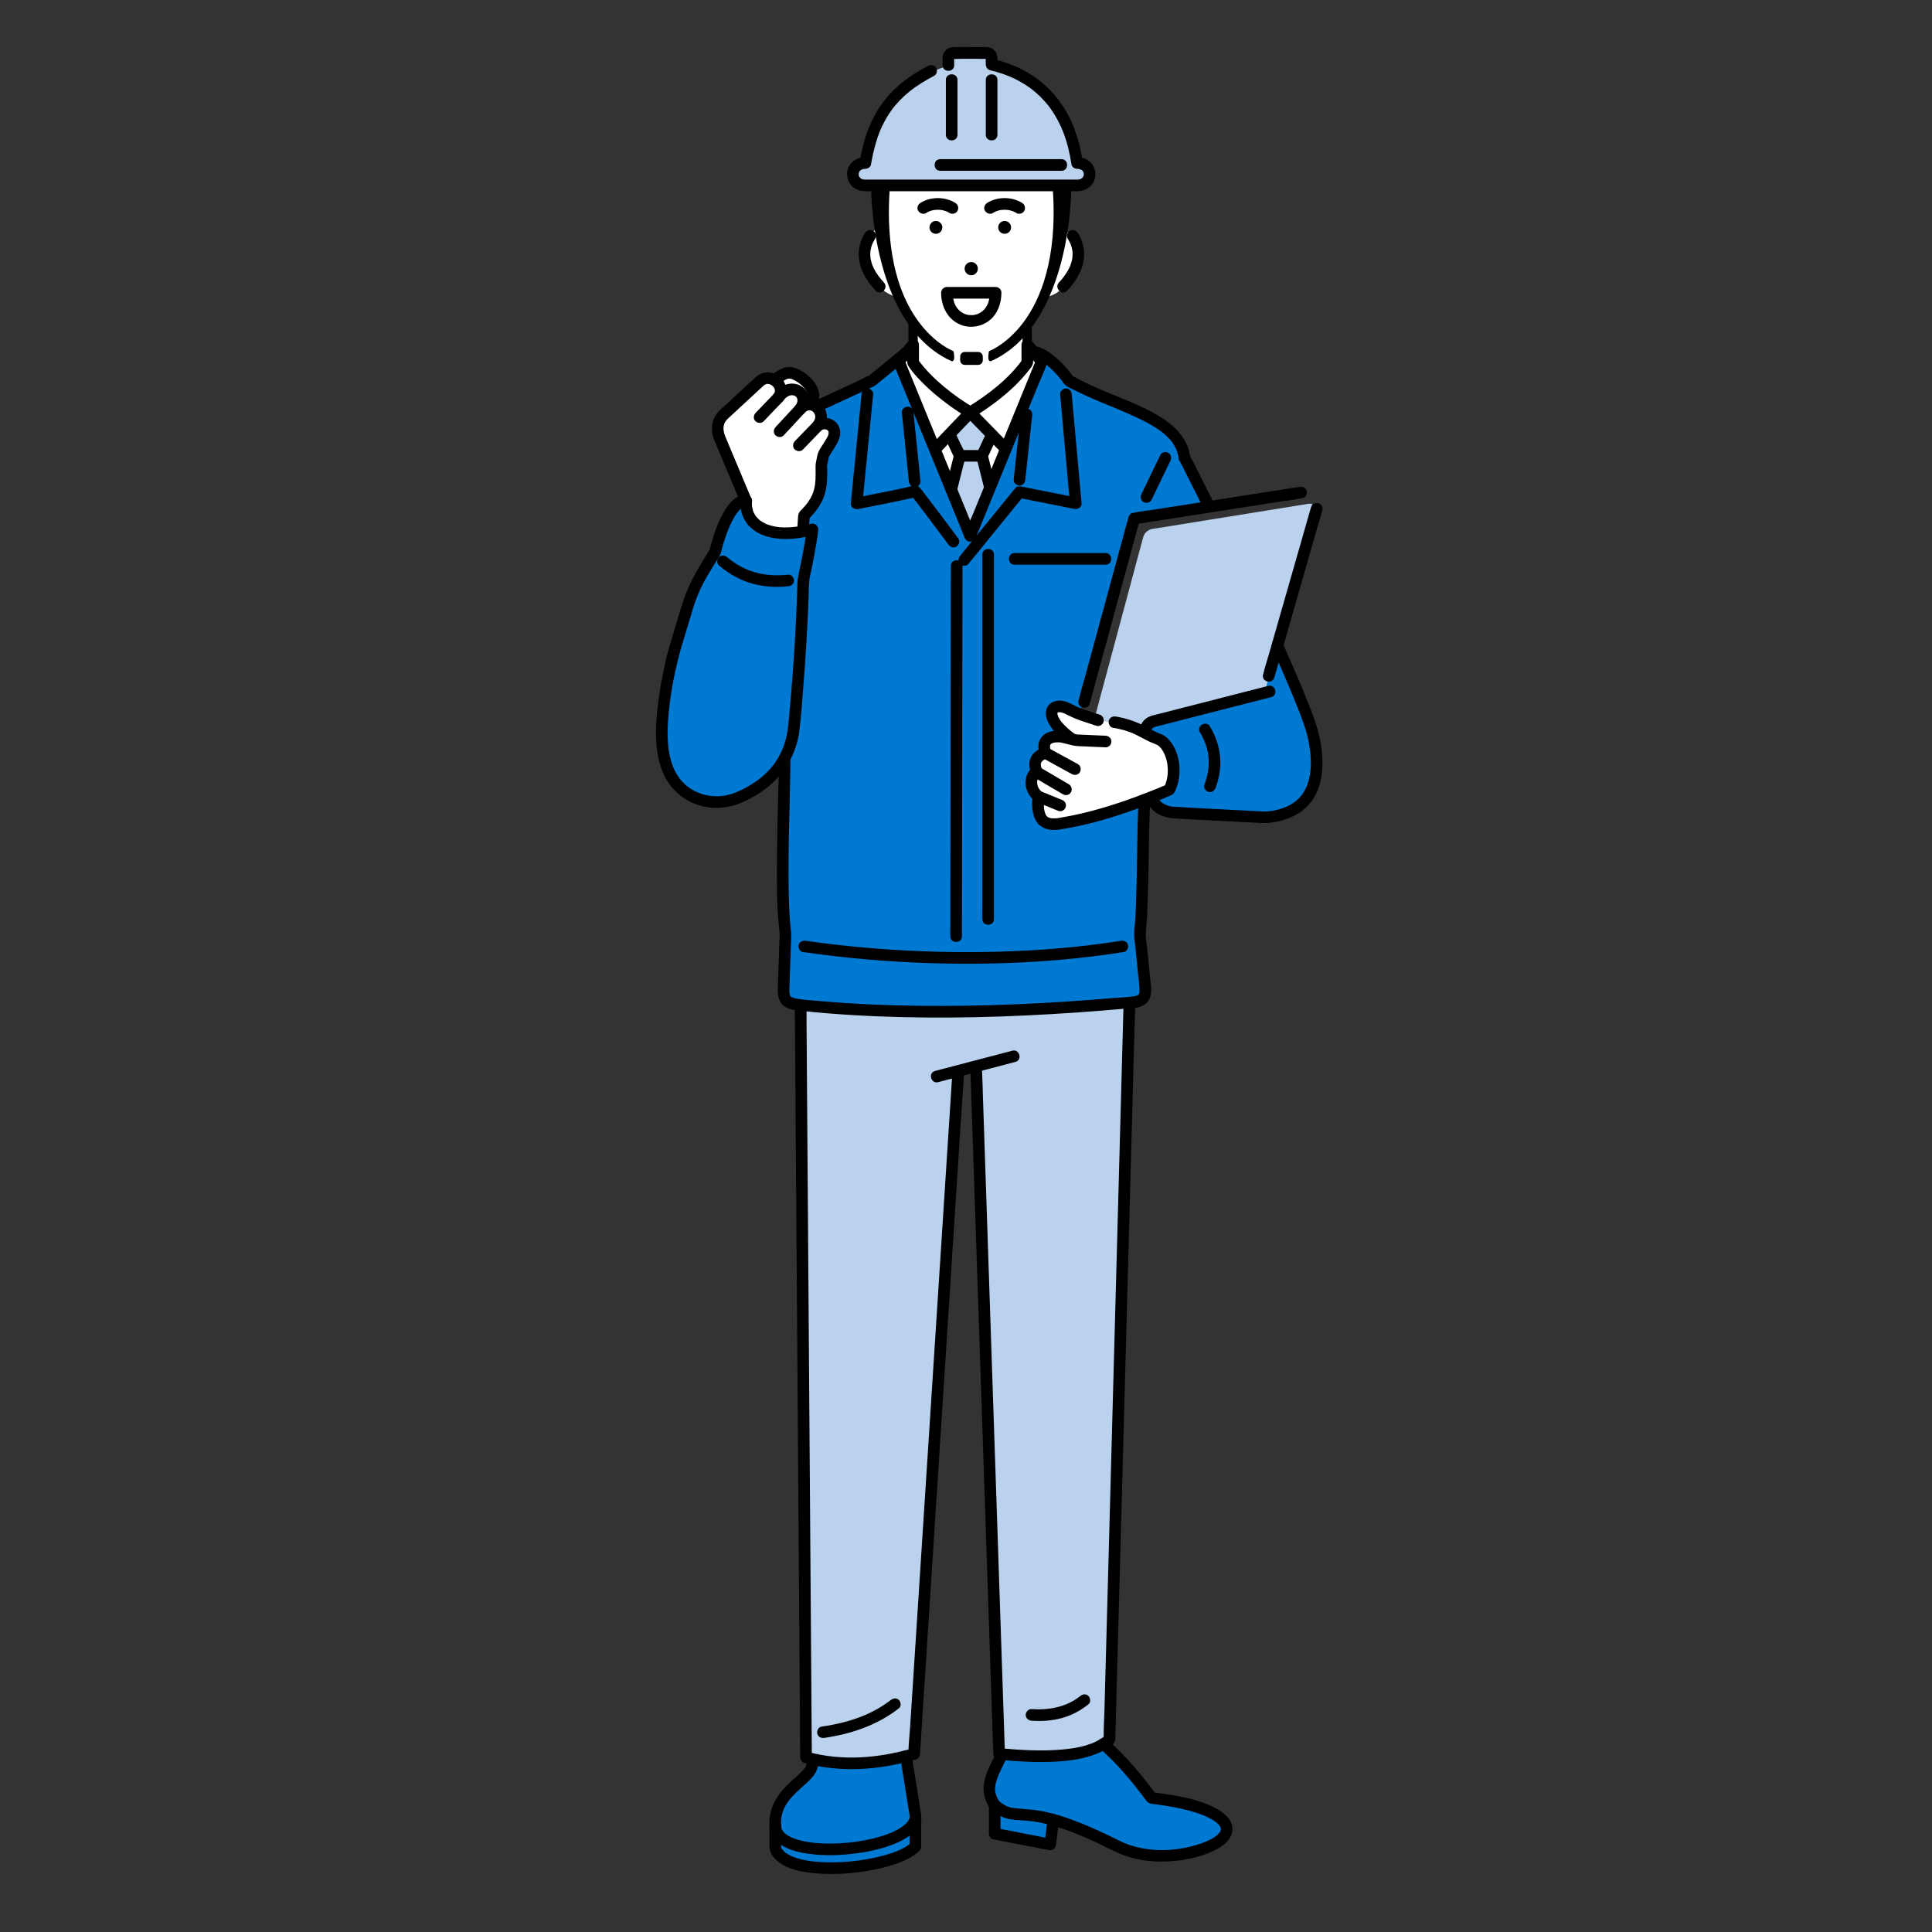 <svg viewBox="0 0 290 290" fill="none" xmlns="http://www.w3.org/2000/svg">
<rect x="0" y="0" width="290" height="290" fill="#333333" stroke="none"/>
<g clip-path="url(#clip0_1403_136711)">
<path d="M135.775 262.027L137.409 273.381L137.416 277.325C131.535 281.62 118.716 281.567 116.359 277.599V272.983C116.847 270.406 118.451 268.427 120.695 266.792C122.226 265.961 122.445 264.263 122.363 262.366L135.775 262.028L135.775 262.027Z" fill="#0079D2"/>
<path d="M163.906 259.625C167.065 262.87 170.151 266.186 172.844 269.886C175.37 270.156 178.071 270.695 181.098 271.734C185.544 273.485 185.102 275.934 180.676 277.597C175.952 279.32 170.927 278.865 165.581 276.073C162.707 274.572 160.171 273.539 158.108 273.155L157.636 276.863L149.311 275.244V270.948C148.127 269.325 148.316 267.51 149.311 265.581L151.653 259.978L163.906 259.625L163.906 259.625Z" fill="#0079D2"/>
<path d="M169.525 150.469L119.924 150.822L120.99 263.797C126.325 265.216 131.738 264.992 137.221 263.274L143.824 161.027L146.523 160.348L149.97 263.274C157.134 264.067 163.436 264.068 166.532 261.127L169.525 150.469L169.525 150.469Z" fill="#BAD2ED"/>
<path d="M119.293 149.651C119.301 150.674 119.308 151.697 119.315 152.721C119.335 155.481 119.355 158.241 119.375 161.001C119.405 165.109 119.434 169.217 119.464 173.326C119.5 178.304 119.536 183.282 119.572 188.26C119.611 193.749 119.651 199.238 119.691 204.728C119.73 210.231 119.77 215.734 119.81 221.238L119.922 236.738C119.953 241.075 119.984 245.412 120.016 249.748L120.084 259.168C120.095 260.645 120.079 262.125 120.116 263.602C120.118 263.667 120.117 263.731 120.117 263.796C120.12 264.179 120.386 264.536 120.758 264.637C126.277 266.144 132.003 265.68 137.453 264.114C137.842 264.002 138.068 263.663 138.093 263.273C138.152 262.362 138.211 261.451 138.27 260.54C138.43 258.061 138.59 255.581 138.75 253.102L139.461 242.1C139.75 237.625 140.039 233.15 140.327 228.676L141.277 213.971L142.235 199.128C142.533 194.514 142.831 189.901 143.129 185.287C143.381 181.388 143.632 177.489 143.884 173.591L144.427 165.18C144.513 163.855 144.644 162.524 144.684 161.197C144.686 161.14 144.692 161.083 144.695 161.027C144.768 159.906 143.023 159.91 142.951 161.027C142.892 161.938 142.833 162.849 142.775 163.76C142.615 166.239 142.455 168.719 142.294 171.198C142.057 174.865 141.821 178.533 141.584 182.2L140.717 195.624C140.401 200.526 140.084 205.427 139.768 210.329L138.809 225.172C138.512 229.785 138.213 234.399 137.916 239.013C137.664 242.911 137.412 246.81 137.16 250.709L136.617 259.12C136.532 260.44 136.37 261.78 136.36 263.103C136.36 263.16 136.353 263.217 136.349 263.273L136.989 262.432C131.831 263.914 126.447 264.382 121.221 262.955L121.861 263.796C121.854 262.773 121.847 261.75 121.839 260.726C121.82 257.966 121.799 255.206 121.78 252.446C121.75 248.338 121.72 244.229 121.691 240.121C121.655 235.143 121.619 230.165 121.583 225.187C121.543 219.698 121.504 214.209 121.464 208.719C121.424 203.216 121.384 197.713 121.345 192.209L121.233 176.709C121.202 172.372 121.17 168.035 121.139 163.699L121.071 154.279C121.06 152.801 121.075 151.322 121.039 149.845C121.037 149.78 121.038 149.716 121.037 149.651C121.029 148.529 119.285 148.527 119.293 149.651Z" fill="black"/>
<path d="M140.821 162.437C142.124 162.095 143.426 161.753 144.729 161.411C146.809 160.865 148.889 160.32 150.97 159.774C151.453 159.647 151.935 159.521 152.418 159.394C153.503 159.11 153.043 157.427 151.955 157.712C150.652 158.054 149.349 158.396 148.046 158.738C145.966 159.283 143.886 159.829 141.805 160.375C141.323 160.502 140.84 160.628 140.357 160.755C139.272 161.039 139.732 162.722 140.821 162.437Z" fill="black"/>
<path d="M145.652 160.349C145.683 161.27 145.714 162.191 145.745 163.113L145.996 170.596L146.366 181.655L146.819 195.2C146.984 200.127 147.149 205.054 147.315 209.981L147.814 224.901C147.97 229.556 148.126 234.211 148.282 238.866C148.413 242.784 148.544 246.703 148.676 250.622C148.77 253.441 148.865 256.261 148.959 259.081C149.004 260.421 149.026 261.764 149.094 263.103C149.096 263.16 149.098 263.217 149.1 263.274C149.116 263.779 149.487 264.102 149.972 264.146C152.541 264.385 155.127 264.549 157.709 264.459C159.778 264.387 161.904 264.176 163.877 263.516C164.717 263.236 165.546 262.877 166.287 262.391C166.767 262.077 167.358 261.742 167.406 261.117C167.414 261.012 167.412 260.904 167.415 260.798L167.56 255.42C167.657 251.844 167.754 248.267 167.851 244.69C167.982 239.823 168.114 234.956 168.245 230.09C168.398 224.461 168.55 218.832 168.702 213.203L169.177 195.642C169.329 190.043 169.48 184.445 169.632 178.846C169.762 174.04 169.892 169.233 170.022 164.427C170.116 160.94 170.21 157.454 170.305 153.967C170.35 152.296 170.425 150.623 170.44 148.951C170.441 148.88 170.444 148.808 170.446 148.736C170.477 147.614 168.732 147.614 168.702 148.736C168.675 149.741 168.648 150.745 168.621 151.749C168.547 154.481 168.473 157.213 168.399 159.946C168.29 163.97 168.181 167.995 168.072 172.02L167.674 186.744C167.528 192.139 167.382 197.534 167.236 202.929C167.089 208.375 166.942 213.821 166.794 219.267C166.657 224.344 166.52 229.422 166.382 234.499C166.267 238.773 166.151 243.049 166.035 247.324C165.952 250.399 165.869 253.475 165.786 256.551C165.747 258.009 165.643 259.481 165.667 260.94C165.668 261.002 165.664 261.065 165.662 261.127L165.918 260.51C164.184 261.95 161.725 262.398 159.546 262.6C156.365 262.896 153.146 262.696 149.972 262.402L150.845 263.274C150.814 262.353 150.783 261.432 150.752 260.51C150.669 258.016 150.585 255.522 150.501 253.027L150.131 241.968C149.98 237.453 149.828 232.938 149.678 228.423C149.513 223.496 149.348 218.569 149.182 213.642L148.683 198.722C148.527 194.067 148.371 189.412 148.215 184.757C148.084 180.839 147.953 176.92 147.821 173.001C147.727 170.182 147.632 167.362 147.538 164.542C147.493 163.202 147.471 161.859 147.403 160.52C147.4 160.463 147.399 160.406 147.397 160.349C147.36 159.229 145.616 159.224 145.653 160.349L145.652 160.349Z" fill="black"/>
<path d="M121.063 264.716C121.063 264.759 121.057 264.803 121.058 264.845C121.06 264.992 121.065 264.731 121.073 264.741C121.093 264.772 121.035 264.914 121.023 264.951C120.985 265.079 120.918 265.162 121.017 264.992C120.971 265.071 120.935 265.157 120.888 265.237C120.847 265.307 120.802 265.374 120.756 265.44C120.727 265.481 120.696 265.521 120.667 265.562C120.677 265.548 120.804 265.401 120.707 265.507C120.572 265.656 120.444 265.81 120.303 265.954C119.677 266.593 118.979 267.158 118.334 267.778C116.68 269.369 115.448 271.335 115.488 273.703C115.5 274.4 115.591 275.073 115.971 275.675C116.325 276.238 116.832 276.681 117.397 277.025C118.716 277.829 120.3 278.131 121.811 278.315C123.583 278.531 125.385 278.511 127.161 278.349C129.003 278.181 130.846 277.875 132.62 277.343C134.106 276.897 135.596 276.3 136.812 275.317C137.719 274.583 138.433 273.483 138.249 272.274C137.811 269.398 137.333 266.527 136.875 263.654L136.831 263.379C136.757 262.913 136.176 262.655 135.758 262.769C135.262 262.905 135.075 263.375 135.149 263.842C135.587 266.588 136.024 269.334 136.462 272.08C136.493 272.276 136.524 272.472 136.556 272.668C136.561 272.702 136.566 272.736 136.572 272.77C136.579 272.807 136.578 272.506 136.544 272.617C136.529 272.664 136.531 272.766 136.533 272.815C136.537 272.912 136.593 272.557 136.534 272.779C136.521 272.827 136.512 272.876 136.498 272.924C136.485 272.972 136.466 273.018 136.452 273.066C136.401 273.249 136.569 272.856 136.448 273.077C136.394 273.174 136.344 273.272 136.283 273.365C136.251 273.414 136.205 273.462 136.179 273.514C136.246 273.38 136.265 273.409 136.163 273.527C135.985 273.733 135.78 273.902 135.578 274.083C135.455 274.194 135.756 273.958 135.618 274.053C135.594 274.07 135.571 274.089 135.547 274.106C135.486 274.149 135.425 274.193 135.363 274.235C135.235 274.323 135.103 274.406 134.969 274.486C134.672 274.662 134.365 274.82 134.052 274.965C133.98 274.999 133.906 275.031 133.833 275.064C133.784 275.086 133.734 275.107 133.684 275.128C133.7 275.121 133.88 275.05 133.741 275.104C133.548 275.179 133.357 275.256 133.163 275.327C131.583 275.903 129.924 276.255 128.26 276.485C128.505 276.451 128.154 276.498 128.094 276.505C127.983 276.519 127.872 276.532 127.761 276.544C127.539 276.569 127.316 276.591 127.094 276.61C126.639 276.651 126.182 276.681 125.726 276.7C124.849 276.737 123.971 276.736 123.095 276.685C122.685 276.661 122.277 276.626 121.869 276.578C121.805 276.57 121.475 276.524 121.747 276.564C121.651 276.549 121.554 276.536 121.458 276.521C121.27 276.492 121.082 276.459 120.896 276.423C120.542 276.354 120.191 276.273 119.845 276.173C119.682 276.127 119.521 276.076 119.361 276.021C119.283 275.995 119.207 275.967 119.13 275.938C119.081 275.92 118.824 275.817 118.969 275.876C119.117 275.937 118.9 275.846 118.86 275.827C118.792 275.796 118.724 275.763 118.656 275.729C118.521 275.661 118.388 275.587 118.258 275.508C118.147 275.439 118.044 275.36 117.934 275.289C117.802 275.203 118.1 275.436 117.985 275.328C117.967 275.311 117.944 275.296 117.925 275.278C117.868 275.227 117.81 275.178 117.755 275.124C117.675 275.046 117.606 274.958 117.529 274.879C117.475 274.825 117.649 275.061 117.535 274.883C117.496 274.824 117.457 274.765 117.421 274.704C117.392 274.653 117.368 274.6 117.341 274.548C117.248 274.376 117.401 274.743 117.354 274.58C117.32 274.461 117.285 274.345 117.255 274.224C117.204 274.022 117.266 274.453 117.255 274.243C117.252 274.182 117.248 274.12 117.245 274.059C117.233 273.779 117.225 273.499 117.242 273.218C117.246 273.147 117.253 273.076 117.258 273.005C117.261 272.964 117.284 272.78 117.261 272.946C117.28 272.811 117.305 272.677 117.333 272.545C117.389 272.289 117.461 272.037 117.55 271.791C117.576 271.719 117.604 271.647 117.632 271.576C117.62 271.608 117.563 271.725 117.634 271.575C117.688 271.461 117.74 271.348 117.799 271.237C117.919 271.007 118.053 270.785 118.198 270.57C118.259 270.479 118.322 270.39 118.387 270.301C118.404 270.278 118.554 270.087 118.428 270.246C118.458 270.208 118.488 270.17 118.519 270.132C118.678 269.937 118.845 269.748 119.018 269.564C119.645 268.895 120.345 268.304 121.018 267.684C121.576 267.17 122.169 266.604 122.503 265.912C122.687 265.53 122.8 265.141 122.806 264.715C122.822 263.592 121.078 263.591 121.062 264.715L121.063 264.716Z" fill="black"/>
<path d="M115.502 274.022V276.778C115.502 277.238 115.481 277.607 115.673 278.041C115.849 278.436 116.113 278.795 116.42 279.099C118.011 280.671 120.579 281.043 122.703 281.212C125.428 281.428 128.203 281.201 130.886 280.702C132.097 280.476 133.299 280.184 134.462 279.778C135.418 279.444 136.395 279.048 137.224 278.456C137.427 278.31 137.629 278.156 137.814 277.987C137.876 277.93 137.938 277.871 137.995 277.809C138.084 277.71 138.161 277.61 138.213 277.487C138.257 277.381 138.288 277.267 138.288 277.151L138.257 276.919C138.283 277.138 138.293 277.208 138.285 277.13C138.305 277.024 138.276 276.884 138.275 276.776C138.272 276.542 138.271 276.309 138.271 276.076C138.269 274.98 138.277 273.885 138.286 272.789C138.287 272.709 138.288 272.629 138.288 272.549C138.298 271.427 136.554 271.426 136.544 272.549C136.537 273.308 136.532 274.068 136.529 274.827C136.527 275.349 136.525 275.871 136.527 276.393C136.529 276.721 136.513 277.059 136.575 277.383L136.799 276.534C136.707 276.636 136.608 276.731 136.505 276.821C136.474 276.848 136.283 277.005 136.414 276.9C136.54 276.798 136.33 276.96 136.288 276.989C135.998 277.191 135.689 277.366 135.373 277.525C135.209 277.607 135.043 277.685 134.875 277.759C134.832 277.778 134.788 277.797 134.744 277.816C134.972 277.717 134.783 277.8 134.738 277.818C134.636 277.858 134.535 277.899 134.432 277.938C134.017 278.097 133.594 278.237 133.168 278.365C132.207 278.653 131.227 278.876 130.24 279.054C129.994 279.098 129.747 279.139 129.501 279.178C129.376 279.197 129.251 279.216 129.127 279.234C129.076 279.241 129.026 279.248 128.976 279.255C128.874 279.269 128.876 279.269 128.982 279.255C128.931 279.262 128.881 279.269 128.83 279.275C128.298 279.343 127.763 279.399 127.228 279.442C126.169 279.527 125.106 279.562 124.044 279.537C123.538 279.524 123.031 279.498 122.527 279.454C122.296 279.434 122.065 279.409 121.834 279.382C121.826 279.38 121.602 279.352 121.747 279.371C121.892 279.39 121.672 279.36 121.662 279.359C121.531 279.339 121.399 279.319 121.268 279.297C120.832 279.223 120.398 279.131 119.972 279.015C119.782 278.963 119.594 278.907 119.408 278.844C119.318 278.814 119.229 278.783 119.14 278.75C119.079 278.727 118.739 278.583 118.991 278.695C118.664 278.549 118.346 278.391 118.048 278.191C117.983 278.147 117.92 278.099 117.856 278.055C118.091 278.217 117.872 278.065 117.818 278.018C117.695 277.911 117.588 277.792 117.476 277.675C117.43 277.628 117.352 277.495 117.505 277.719C117.481 277.684 117.454 277.652 117.43 277.616C117.384 277.546 117.339 277.477 117.298 277.403C117.286 277.383 117.177 277.189 117.188 277.18C117.256 277.125 117.229 277.571 117.246 277.437C117.286 277.119 117.246 276.769 117.246 276.448V274.023C117.246 272.9 115.502 272.899 115.502 274.023V274.022Z" fill="black"/>
<path d="M165.013 262.39C167.682 264.715 169.942 267.441 172.051 270.271C172.316 270.627 172.543 270.721 172.976 270.774C173.191 270.8 173.406 270.825 173.62 270.853C174.071 270.91 174.52 270.976 174.968 271.048C175.761 271.175 176.55 271.323 177.333 271.499C178.001 271.649 178.665 271.82 179.319 272.022C179.606 272.11 179.891 272.205 180.173 272.306C180.293 272.35 180.412 272.394 180.531 272.44C180.6 272.467 180.668 272.494 180.737 272.522C180.781 272.54 180.826 272.558 180.87 272.577C180.782 272.539 180.766 272.533 180.824 272.558C181.255 272.748 181.679 272.955 182.08 273.204C182.237 273.302 182.381 273.423 182.539 273.518C182.639 273.578 182.371 273.375 182.498 273.488C182.534 273.519 182.572 273.548 182.608 273.579C182.676 273.638 182.743 273.699 182.807 273.763C182.858 273.813 182.907 273.864 182.954 273.917C182.981 273.947 183.006 273.981 183.034 274.01C183.143 274.123 182.915 273.826 182.994 273.958C183.063 274.073 183.136 274.184 183.202 274.301C183.297 274.468 183.145 274.077 183.204 274.312C183.217 274.364 183.231 274.418 183.247 274.469C183.313 274.681 183.252 274.339 183.246 274.425C183.241 274.494 183.249 274.573 183.25 274.643C183.255 274.854 183.286 274.531 183.26 274.598C183.241 274.646 183.237 274.703 183.223 274.753C183.214 274.784 183.201 274.814 183.193 274.845C183.149 275.014 183.217 274.733 183.232 274.76C183.245 274.782 183.153 274.92 183.14 274.942C183.11 274.994 183.076 275.043 183.045 275.093C182.908 275.31 183.161 274.977 183.021 275.125C182.918 275.235 182.82 275.346 182.708 275.447C182.649 275.501 182.579 275.547 182.523 275.604C182.446 275.684 182.709 275.471 182.572 275.566C182.534 275.593 182.496 275.623 182.457 275.65C182.306 275.757 182.149 275.856 181.988 275.95C181.811 276.052 181.63 276.147 181.446 276.236C181.347 276.284 181.248 276.33 181.148 276.374C181.101 276.395 181.054 276.415 181.007 276.435C181.234 276.338 180.965 276.451 180.921 276.468C178.157 277.558 174.955 277.97 172.015 277.528C171.144 277.397 170.282 277.19 169.448 276.902C168.601 276.611 167.819 276.196 167.017 275.802C165.443 275.029 163.845 274.302 162.216 273.65C160.239 272.857 158.199 272.168 156.095 271.805C154.908 271.6 153.72 271.543 152.523 271.438C152.418 271.429 152.314 271.418 152.209 271.406C152.07 271.391 152.085 271.313 152.275 271.416C152.235 271.394 152.158 271.399 152.111 271.391C151.91 271.358 151.711 271.314 151.515 271.256C151.423 271.229 151.331 271.198 151.24 271.164C151.198 271.149 151.009 271.07 151.187 271.146C151.367 271.223 151.149 271.127 151.105 271.107C150.896 271.007 150.695 270.891 150.502 270.764C150.393 270.693 150.287 270.617 150.182 270.54C150.162 270.525 150.143 270.509 150.123 270.495C149.997 270.405 150.297 270.639 150.178 270.537C150.117 270.485 150.052 270.437 149.991 270.386C149.885 270.295 150.09 270.585 149.969 270.356C149.929 270.28 149.88 270.207 149.838 270.131C149.771 270.012 149.708 269.89 149.649 269.767C149.639 269.746 149.541 269.506 149.613 269.69C149.594 269.643 149.576 269.597 149.559 269.549C149.502 269.391 149.454 269.228 149.418 269.063C149.408 269.018 149.401 268.971 149.39 268.925C149.338 268.702 149.394 269.11 149.382 268.881C149.375 268.765 149.364 268.651 149.363 268.534C149.362 268.392 149.374 268.252 149.384 268.11C149.386 268.07 149.409 267.942 149.38 268.126C149.395 268.027 149.413 267.929 149.433 267.831C149.563 267.222 149.799 266.615 150.016 266.127C150.375 265.324 150.776 264.54 151.174 263.756C151.387 263.336 151.284 262.81 150.861 262.562C150.472 262.335 149.881 262.454 149.668 262.875C148.985 264.221 148.217 265.597 147.825 267.063C147.509 268.242 147.586 269.389 148.077 270.504C148.287 270.981 148.533 271.444 148.944 271.771C149.189 271.966 149.44 272.157 149.705 272.325C150.11 272.581 150.554 272.786 151.012 272.927C151.868 273.189 152.787 273.2 153.674 273.262C153.939 273.28 154.203 273.301 154.467 273.328C154.607 273.342 154.746 273.357 154.886 273.374C154.958 273.383 155.035 273.386 155.105 273.402C154.796 273.332 155.114 273.404 155.194 273.416C155.955 273.53 156.708 273.69 157.453 273.883C159.84 274.504 162.119 275.43 164.325 276.445C165.945 277.191 167.51 278.107 169.212 278.66C170.85 279.192 172.594 279.427 174.313 279.426C176.995 279.425 179.835 278.927 182.273 277.767C183.511 277.178 184.878 276.194 184.989 274.706C185.098 273.227 183.771 272.135 182.608 271.492C180.461 270.306 177.944 269.776 175.547 269.385C174.649 269.239 173.747 269.119 172.844 269.015L173.597 269.447C171.415 266.466 169.038 263.589 166.245 261.157C165.89 260.848 165.361 260.808 165.012 261.157C164.696 261.473 164.655 262.08 165.012 262.391L165.013 262.39Z" fill="black"/>
<path d="M148.438 270.948V275.244C148.438 275.602 148.707 276.013 149.079 276.085C151.506 276.557 153.933 277.029 156.361 277.502C156.708 277.569 157.056 277.637 157.404 277.705C158.013 277.823 158.433 277.452 158.508 276.864C158.665 275.628 158.823 274.391 158.98 273.155C159.04 272.687 158.537 272.283 158.108 272.283C157.587 272.283 157.296 272.686 157.236 273.155C157.078 274.392 156.921 275.628 156.763 276.864L157.867 276.023C155.44 275.551 153.013 275.079 150.585 274.606C150.238 274.539 149.89 274.471 149.543 274.403L150.183 275.244V270.948C150.183 269.825 148.438 269.824 148.438 270.948Z" fill="black"/>
<path d="M154.835 258.285C156.387 258.394 157.974 258.29 159.476 257.864C160.917 257.454 162.221 256.747 163.386 255.813C163.754 255.518 163.694 254.887 163.386 254.58C163.023 254.216 162.522 254.284 162.153 254.58C160.098 256.228 157.468 256.726 154.835 256.541C154.364 256.508 153.963 256.965 153.963 257.413C153.963 257.913 154.363 258.252 154.835 258.285L154.835 258.285Z" fill="black"/>
<path d="M123.757 260.857C127.802 260.27 131.688 258.949 134.937 256.418C135.309 256.128 135.241 255.489 134.937 255.185C134.57 254.818 134.076 254.894 133.703 255.185C133.828 255.087 133.572 255.284 133.549 255.302C133.481 255.352 133.413 255.402 133.345 255.451C133.184 255.568 133.022 255.682 132.857 255.793C132.518 256.022 132.17 256.239 131.817 256.445C131.447 256.66 131.069 256.861 130.685 257.05C130.283 257.248 129.867 257.434 129.523 257.573C127.526 258.376 125.419 258.867 123.293 259.176C122.827 259.244 122.57 259.835 122.684 260.249C122.822 260.749 123.289 260.925 123.757 260.857Z" fill="black"/>
<path d="M118.036 112.614L117.594 123.132C117.438 128.507 117.517 134.291 117.891 140.588L117.581 148.867C117.553 149.741 118.209 150.451 119.075 150.57C124.92 151.375 150.036 153.233 170.644 150.24C171.533 150.111 172.167 149.313 172.073 148.42L171.01 140.588L171.883 110.017L162.039 107.175L170.235 77.837L181.523 76.118L177.862 68.667C177.03 63.802 172.027 62.438 172.027 62.438L160.531 57.148C159.192 55.363 157.854 54.134 156.975 53.422L156.198 54.293C153.55 61.955 150.075 70.285 145.519 80.335C141.232 70.302 137.199 60.783 135.163 54.293H134.426C133.547 55.004 132.261 55.355 130.916 57.148L120.905 61.755L118.036 112.614V112.614Z" fill="#0079D2"/>
<path d="M145.523 80.449L156.593 53.971L154.372 51.395V48.499L156.705 44.644C162.184 43.95 163.257 34.118 158.964 34.741L159.449 28.523H131.833L132.064 34.609C128.577 33.901 128.589 43.216 135.03 44.704L136.869 47.838L136.56 51.7L134.454 53.971L145.524 80.448L145.523 80.449Z" fill="white"/>
<path d="M144.061 68.419L142.616 65.067L145.637 61.91L148.852 65.323L147.407 68.419L148.586 73.113L145.637 80.022L142.616 73.063L144.061 68.419Z" fill="#BAD2ED"/>
<path d="M129.253 27.832H161.679C164.26 26.644 164.113 25.527 161.679 24.47C160.592 15.727 155.879 11.322 148.845 9.695V7.949H142.41V9.81C135.65 12.074 130.892 16.366 129.898 24.47C127.985 25.067 127.485 26.101 129.253 27.832Z" fill="#BAD2ED"/>
<path d="M145.787 41.317C146.335 41.317 146.78 40.873 146.78 40.324C146.78 39.776 146.335 39.332 145.787 39.332C145.239 39.332 144.795 39.776 144.795 40.324C144.795 40.873 145.239 41.317 145.787 41.317Z" fill="black"/>
<path d="M150.8 35.097C151.333 35.097 151.765 34.666 151.765 34.133C151.765 33.6 151.333 33.168 150.8 33.168C150.267 33.168 149.835 33.6 149.835 34.133C149.835 34.666 150.267 35.097 150.8 35.097Z" fill="black"/>
<path d="M140.483 35.097C141.016 35.097 141.448 34.666 141.448 34.133C141.448 33.6 141.016 33.168 140.483 33.168C139.951 33.168 139.519 33.6 139.519 34.133C139.519 34.666 139.951 35.097 140.483 35.097Z" fill="black"/>
<path d="M149.048 31.969C149.201 31.872 149.36 31.79 149.523 31.712C149.632 31.66 149.377 31.764 149.492 31.727C149.533 31.714 149.573 31.697 149.613 31.683C149.705 31.651 149.797 31.623 149.891 31.598C149.975 31.576 150.059 31.556 150.144 31.539C150.187 31.531 150.23 31.524 150.272 31.516C150.483 31.477 150.143 31.526 150.267 31.515C150.453 31.499 150.636 31.484 150.823 31.486C150.91 31.487 150.997 31.49 151.084 31.495C151.148 31.5 151.286 31.541 151.344 31.52C151.274 31.545 151.188 31.496 151.336 31.522C151.378 31.529 151.421 31.537 151.463 31.546C151.546 31.563 151.63 31.582 151.712 31.605C151.804 31.629 151.895 31.657 151.985 31.687C152.024 31.701 152.063 31.716 152.103 31.73C152.213 31.769 152.104 31.745 152.067 31.712C152.124 31.764 152.248 31.796 152.316 31.832C152.396 31.875 152.474 31.921 152.551 31.969C152.937 32.212 153.529 32.063 153.744 31.656C153.971 31.227 153.844 30.723 153.431 30.463C151.897 29.497 149.699 29.486 148.168 30.463C147.784 30.708 147.593 31.25 147.855 31.656C148.103 32.041 148.637 32.231 149.049 31.969H149.048Z" fill="black"/>
<path d="M139.024 31.969C139.177 31.872 139.335 31.79 139.498 31.712C139.607 31.66 139.353 31.764 139.468 31.727C139.509 31.714 139.548 31.697 139.589 31.683C139.68 31.651 139.773 31.623 139.867 31.598C139.95 31.576 140.035 31.556 140.12 31.539C140.162 31.531 140.205 31.524 140.248 31.516C140.458 31.477 140.119 31.526 140.243 31.515C140.428 31.499 140.612 31.484 140.798 31.486C140.885 31.487 140.973 31.49 141.06 31.495C141.124 31.5 141.261 31.541 141.319 31.52C141.25 31.545 141.164 31.496 141.312 31.522C141.354 31.529 141.396 31.537 141.438 31.546C141.522 31.563 141.605 31.582 141.688 31.605C141.779 31.629 141.87 31.657 141.96 31.687C142 31.701 142.039 31.716 142.078 31.73C142.189 31.769 142.079 31.745 142.043 31.712C142.1 31.764 142.223 31.796 142.291 31.832C142.372 31.875 142.449 31.921 142.526 31.969C142.913 32.212 143.504 32.063 143.72 31.656C143.946 31.227 143.819 30.723 143.407 30.463C141.873 29.497 139.675 29.486 138.144 30.463C137.76 30.708 137.569 31.25 137.831 31.656C138.079 32.041 138.613 32.231 139.024 31.969H139.024Z" fill="black"/>
<path d="M148.57 43.95C148.568 44.194 148.556 44.438 148.526 44.68C148.549 44.494 148.508 44.769 148.497 44.824C148.471 44.954 148.44 45.084 148.404 45.212C148.375 45.313 148.341 45.412 148.308 45.511C148.293 45.554 148.275 45.596 148.259 45.638C148.326 45.462 148.288 45.576 148.269 45.614C148.175 45.796 148.087 45.977 147.974 46.148C147.941 46.197 147.76 46.424 147.912 46.245C147.86 46.306 147.809 46.368 147.755 46.428C147.688 46.5 147.619 46.57 147.547 46.637C147.5 46.68 147.254 46.868 147.456 46.724C147.324 46.818 147.192 46.908 147.05 46.986C146.976 47.027 146.898 47.061 146.824 47.101C146.775 47.128 146.679 47.143 146.879 47.08C146.826 47.096 146.775 47.12 146.722 47.138C146.565 47.193 146.404 47.237 146.241 47.269C146.163 47.284 145.947 47.287 146.2 47.281C146.109 47.283 146.017 47.298 145.926 47.302C145.759 47.308 145.596 47.292 145.43 47.286C145.313 47.282 145.606 47.323 145.389 47.279C145.289 47.259 145.191 47.239 145.092 47.212C145.012 47.19 144.932 47.166 144.854 47.138C144.758 47.105 144.634 47.042 144.803 47.124C144.641 47.045 144.483 46.967 144.331 46.87C144.259 46.824 144.19 46.773 144.12 46.723C144.313 46.862 144.12 46.718 144.073 46.676C143.924 46.543 143.792 46.397 143.664 46.245C143.805 46.412 143.626 46.186 143.584 46.122C143.527 46.033 143.473 45.942 143.423 45.849C143.371 45.752 143.324 45.654 143.28 45.554C143.368 45.751 143.244 45.445 143.223 45.381C143.147 45.15 143.098 44.914 143.051 44.676C143.004 44.438 143.062 44.792 143.045 44.642C143.036 44.562 143.028 44.484 143.022 44.405C143.011 44.253 143.007 44.102 143.006 43.95L142.134 44.822H149.443C150.566 44.822 150.567 43.078 149.443 43.078H142.134C141.665 43.078 141.259 43.478 141.262 43.95C141.275 46.065 142.298 48.07 144.364 48.811C146.046 49.413 148.048 48.844 149.165 47.454C149.968 46.455 150.307 45.221 150.315 43.95C150.323 42.828 148.578 42.826 148.571 43.95L148.57 43.95Z" fill="black"/>
<path d="M143.228 9.789V8.926C143.228 8.912 143.241 8.659 143.228 8.654C143.285 8.675 143.079 8.883 143.061 8.824C143.079 8.881 144.186 8.824 144.273 8.824H146.518C147.026 8.824 147.55 8.86 148.057 8.824C148.172 8.816 148.104 8.84 148.098 8.817C148.106 8.849 147.93 8.667 147.975 8.674C147.962 8.672 147.979 8.666 147.972 8.735C147.94 9.049 147.972 9.382 147.972 9.697C147.972 10.069 148.241 10.45 148.612 10.538C149.939 10.854 151.211 11.286 152.327 11.832C152.894 12.11 153.445 12.419 153.975 12.762C154.557 13.139 154.921 13.411 155.389 13.81C155.869 14.22 156.323 14.661 156.746 15.13C156.945 15.35 157.137 15.576 157.322 15.807C157.366 15.862 157.411 15.918 157.454 15.974C157.352 15.842 157.522 16.066 157.524 16.069C157.626 16.207 157.726 16.347 157.824 16.488C158.188 17.015 158.519 17.564 158.818 18.131C159.15 18.761 159.405 19.331 159.626 19.911C160.213 21.456 160.596 23.07 160.836 24.703C160.891 25.08 161.328 25.339 161.677 25.344C161.757 25.345 161.837 25.349 161.917 25.354C161.748 25.343 161.867 25.345 161.908 25.354C162.023 25.381 162.133 25.411 162.244 25.448C162.032 25.378 162.322 25.507 162.38 25.533C162.553 25.611 162.29 25.447 162.373 25.523C162.422 25.569 162.469 25.625 162.521 25.666C162.626 25.75 162.515 25.656 162.494 25.624C162.525 25.672 162.558 25.717 162.586 25.767C162.605 25.799 162.62 25.835 162.639 25.866C162.734 26.018 162.608 25.691 162.635 25.866C162.646 25.939 162.693 26.234 162.674 25.959C162.68 26.052 162.682 26.143 162.683 26.236C162.684 26.319 162.624 26.443 162.689 26.224C162.679 26.259 162.677 26.298 162.665 26.333C162.65 26.378 162.621 26.445 162.616 26.492C162.631 26.343 162.682 26.369 162.639 26.439C162.589 26.519 162.545 26.602 162.493 26.681C162.624 26.48 162.411 26.747 162.35 26.801C162.524 26.646 162.272 26.829 162.216 26.867C162.095 26.946 162.207 26.87 162.244 26.857C162.179 26.879 162.115 26.902 162.048 26.92C162.001 26.932 161.955 26.94 161.908 26.951C161.687 27.004 162.077 26.96 161.838 26.957C161.784 26.956 161.728 26.961 161.674 26.962C161.215 26.968 160.755 26.962 160.296 26.962C157.545 26.962 154.794 26.962 152.043 26.962C148.309 26.962 144.576 26.962 140.842 26.962C137.871 26.962 134.901 26.962 131.93 26.962C131.287 26.962 130.644 26.963 130.001 26.962C129.966 26.962 129.932 26.962 129.897 26.962C129.843 26.961 129.788 26.956 129.734 26.957C129.492 26.96 129.837 26.983 129.7 26.957C129.641 26.947 129.582 26.935 129.524 26.92C129.468 26.905 129.414 26.886 129.359 26.869C129.238 26.831 129.528 26.974 129.356 26.867C129.313 26.84 129.264 26.813 129.219 26.789C129.035 26.693 129.276 26.875 129.176 26.762C129.127 26.707 128.946 26.477 129.078 26.681C129.032 26.61 128.989 26.538 128.946 26.464C128.907 26.398 128.906 26.297 128.956 26.492C128.944 26.448 128.925 26.404 128.914 26.36C128.902 26.315 128.896 26.268 128.883 26.224C128.949 26.449 128.888 26.314 128.888 26.236C128.889 26.143 128.891 26.052 128.898 25.959C128.879 26.237 128.927 25.936 128.937 25.866C128.963 25.694 128.864 25.98 128.921 25.892C128.946 25.854 128.963 25.807 128.985 25.767C129.009 25.726 129.036 25.688 129.062 25.647C129.099 25.595 129.083 25.616 129.013 25.71C129.038 25.681 129.064 25.652 129.091 25.624C129.117 25.601 129.152 25.57 129.176 25.543C129.295 25.409 129.025 25.608 129.192 25.533C129.253 25.506 129.536 25.38 129.327 25.448C129.427 25.415 129.526 25.387 129.628 25.362C129.678 25.349 129.836 25.343 129.655 25.354C129.735 25.349 129.814 25.345 129.895 25.344C130.246 25.338 130.672 25.079 130.736 24.703C130.939 23.512 131.198 22.329 131.556 21.174C131.901 20.064 132.218 19.263 132.746 18.268C132.996 17.798 133.27 17.34 133.569 16.898C133.894 16.419 134.05 16.212 134.398 15.803C135.115 14.957 135.927 14.191 136.802 13.512C136.772 13.536 136.703 13.587 136.845 13.48C136.919 13.424 136.993 13.368 137.068 13.313C137.195 13.221 137.322 13.13 137.451 13.04C137.728 12.846 138.01 12.659 138.295 12.479C138.917 12.086 139.557 11.724 140.209 11.384C140.626 11.166 140.751 10.584 140.521 10.191C140.274 9.767 139.747 9.659 139.328 9.878C137.159 11.011 135.087 12.419 133.444 14.249C131.906 15.962 130.799 17.977 130.057 20.15C129.603 21.481 129.29 22.855 129.054 24.24L129.895 23.599C128.672 23.618 127.497 24.311 127.211 25.563C126.96 26.666 127.462 27.844 128.475 28.373C129.22 28.762 130.042 28.706 130.851 28.706C133.636 28.706 136.421 28.706 139.206 28.706C143.136 28.706 147.066 28.706 150.995 28.706C154.032 28.706 157.069 28.706 160.106 28.706C160.628 28.706 161.15 28.713 161.671 28.706C162.718 28.692 163.746 28.208 164.19 27.217C164.688 26.105 164.352 24.81 163.359 24.097C162.872 23.747 162.269 23.608 161.676 23.599L162.517 24.24C162.085 21.303 161.164 18.386 159.521 15.893C158.032 13.634 155.994 11.776 153.594 10.521C152.167 9.776 150.639 9.229 149.074 8.856L149.714 9.697C149.714 9.376 149.719 9.055 149.714 8.735C149.703 8.006 149.292 7.336 148.56 7.135C148.056 6.996 147.439 7.079 146.925 7.079C145.638 7.079 144.341 7.031 143.054 7.079C142.15 7.113 141.503 7.802 141.482 8.696C141.474 9.06 141.482 9.425 141.482 9.789C141.482 10.912 143.226 10.913 143.226 9.789H143.228Z" fill="black"/>
<path d="M147.973 11.999V20.229C147.973 21.351 149.717 21.353 149.717 20.229V11.999C149.717 10.876 147.973 10.875 147.973 11.999Z" fill="black"/>
<path d="M141.979 11.999V20.229C141.979 21.351 143.723 21.353 143.723 20.229V11.999C143.723 10.876 141.979 10.875 141.979 11.999Z" fill="black"/>
<path d="M141.134 25.635H159.333C160.455 25.635 160.457 23.891 159.333 23.891H141.134C140.012 23.891 140.01 25.635 141.134 25.635Z" fill="black"/>
<path d="M156.971 53.63C156.254 52.794 155.538 51.958 154.821 51.122C154.315 50.532 153.332 51.022 153.332 51.739V54.452L153.451 54.011C151.32 56.955 148.279 59.259 145.196 61.158L146.508 61.911C146.508 61.251 145.744 60.957 145.267 60.649C144.825 60.364 144.387 60.071 143.956 59.77C143.159 59.212 142.384 58.624 141.639 57.998C140.233 56.814 138.89 55.488 137.821 54.011L137.94 54.451V51.738C137.94 51.026 136.957 50.531 136.451 51.122C135.734 51.958 135.018 52.793 134.301 53.63C134.113 53.848 133.956 54.184 134.076 54.478C134.432 55.348 134.788 56.218 135.144 57.088C135.999 59.177 136.853 61.266 137.708 63.355C138.737 65.871 139.766 68.386 140.795 70.902L143.475 77.454L144.358 79.613C144.493 79.942 144.598 80.322 144.775 80.633C144.826 80.722 144.763 80.826 144.763 80.448C144.763 80.878 145.095 81.254 145.52 81.304C145.983 81.359 146.307 81.093 146.477 80.68C146.832 79.809 147.189 78.939 147.544 78.069L150.108 71.802L153.195 64.255L155.875 57.703C156.305 56.652 156.814 55.602 157.176 54.525C157.181 54.509 157.188 54.493 157.195 54.478C157.373 54.042 157.001 53.519 156.586 53.405C156.086 53.268 155.692 53.576 155.513 54.014C155.157 54.885 154.801 55.755 154.445 56.624C153.591 58.713 152.736 60.803 151.882 62.892C150.853 65.407 149.823 67.923 148.794 70.438L146.114 76.991C145.684 78.042 145.176 79.091 144.814 80.169C144.809 80.185 144.801 80.2 144.795 80.216L146.508 80.448C146.508 80.141 146.316 79.822 146.203 79.548L145.433 77.666L142.883 71.43L139.771 63.823C138.876 61.636 137.981 59.449 137.086 57.261L136.2 55.094C136.061 54.754 135.946 54.387 135.777 54.061C135.77 54.046 135.764 54.029 135.758 54.014L135.534 54.862C136.251 54.027 136.967 53.191 137.684 52.355L136.195 51.738V53.198C136.195 53.742 136.068 54.501 136.377 54.978C137.014 55.961 137.874 56.855 138.702 57.678C139.579 58.548 140.52 59.352 141.496 60.109C142.683 61.028 143.918 61.877 145.195 62.663L144.763 61.911C144.763 62.56 145.508 63.013 146.075 62.663C148.267 61.314 150.373 59.785 152.235 58.002C153.104 57.171 153.905 56.278 154.635 55.323C154.882 55.001 155.075 54.712 155.075 54.298V51.738L153.586 52.354C154.303 53.19 155.02 54.026 155.737 54.862C156.043 55.22 156.655 55.177 156.97 54.862C157.325 54.507 157.278 53.987 156.97 53.629L156.971 53.63Z" fill="black"/>
<path d="M154.889 52.416V49.413C154.889 49.048 154.568 48.699 154.191 48.715C153.814 48.732 153.493 49.022 153.493 49.413V52.416C153.493 52.781 153.814 53.13 154.191 53.113C154.568 53.096 154.889 52.807 154.889 52.416Z" fill="black"/>
<path d="M137.76 52.101V48.784C137.76 48.419 137.439 48.07 137.062 48.087C136.685 48.103 136.364 48.393 136.364 48.784V52.101C136.364 52.466 136.685 52.816 137.062 52.799C137.439 52.782 137.76 52.492 137.76 52.101Z" fill="black"/>
<path d="M178.62 68.423C178.266 65.789 176.282 63.883 174.122 62.548C171.502 60.93 168.554 59.889 165.728 58.696C164.174 58.039 162.449 57.259 160.909 56.397L161.222 56.709C159.877 54.852 158.235 53.05 156.082 52.138C155.648 51.955 155.148 52.008 154.888 52.451C154.674 52.817 154.765 53.459 155.201 53.644C156.075 54.014 156.858 54.531 157.54 55.14C157.97 55.524 158.372 55.938 158.75 56.371C158.941 56.589 159.125 56.812 159.305 57.039C159.508 57.298 159.684 57.632 159.94 57.835C160.324 58.138 160.832 58.343 161.268 58.564C161.704 58.784 162.145 58.998 162.589 59.204C163.519 59.637 164.461 60.04 165.406 60.437C167.193 61.188 168.841 61.83 170.573 62.64C171.357 63.007 172.131 63.398 172.878 63.836C173.227 64.04 173.57 64.256 173.903 64.485C174.058 64.592 174.21 64.703 174.361 64.815C174.472 64.896 174.266 64.739 174.373 64.823C174.404 64.847 174.435 64.872 174.466 64.896C174.547 64.961 174.627 65.027 174.707 65.094C175.023 65.362 175.323 65.65 175.6 65.959C175.665 66.032 175.728 66.106 175.791 66.181C175.822 66.218 175.852 66.256 175.882 66.294C175.964 66.395 175.802 66.184 175.878 66.29C175.997 66.454 176.113 66.62 176.218 66.794C176.317 66.956 176.408 67.122 176.491 67.293C176.52 67.352 176.618 67.577 176.549 67.409C176.585 67.497 176.619 67.586 176.651 67.676C176.791 68.069 176.883 68.474 176.939 68.887C177.002 69.354 177.601 69.609 178.012 69.496C178.516 69.358 178.684 68.892 178.621 68.423L178.62 68.423Z" fill="black"/>
<path d="M135.461 52.276C134.534 53.037 133.606 53.798 132.678 54.56L130.881 56.034C130.712 56.173 130.541 56.311 130.373 56.452C130.151 56.638 130.496 56.404 130.413 56.414C130.122 56.453 129.748 56.723 129.485 56.846C128.868 57.132 128.252 57.418 127.636 57.704L123.002 59.855C122.037 60.303 121.073 60.751 120.109 61.199C119.827 61.33 119.693 61.663 119.677 61.952C119.556 64.115 119.436 66.278 119.315 68.442C119.043 73.313 118.772 78.184 118.501 83.055C118.207 88.322 117.914 93.589 117.62 98.857L117.077 108.611C116.973 110.469 116.986 112.333 116.942 114.193C116.835 118.72 116.691 123.246 116.636 127.773C116.591 131.469 116.547 135.195 116.891 138.88C116.932 139.325 117.023 139.776 117.028 140.222C117.032 140.547 117.006 140.876 116.995 141.201L116.868 144.925L116.758 148.161C116.725 149.135 116.761 150.223 117.562 150.905C118.331 151.562 119.393 151.639 120.355 151.742C121.571 151.871 122.789 151.985 124.007 152.086C126.52 152.294 129.036 152.445 131.555 152.55C141.555 152.964 151.58 152.674 161.561 151.983C163.91 151.821 166.256 151.635 168.601 151.426C169.575 151.34 170.762 151.403 171.638 150.905C172.404 150.469 172.728 149.702 172.782 148.852C172.833 148.033 172.667 147.153 172.586 146.34C172.457 145.025 172.327 143.711 172.197 142.397C172.126 141.681 171.979 140.929 171.981 140.208C171.984 139.441 172.116 138.653 172.16 137.885C172.212 136.982 172.248 136.078 172.279 135.174C172.417 131.034 172.424 126.892 172.55 122.753C172.605 120.945 172.679 119.137 172.828 117.334C172.92 116.216 171.176 116.222 171.084 117.334C170.762 121.227 170.739 125.143 170.672 129.046C170.636 131.089 170.602 133.132 170.534 135.174C170.504 136.078 170.467 136.982 170.415 137.886C170.372 138.639 170.252 139.405 170.242 140.159C170.232 140.867 170.375 141.606 170.444 142.31C170.571 143.598 170.699 144.887 170.826 146.175C170.902 146.945 171.022 147.728 171.042 148.503C171.05 148.812 171.019 149.106 170.941 149.24C170.883 149.339 170.943 149.284 170.837 149.353C170.685 149.453 170.581 149.473 170.37 149.512C169.316 149.71 168.191 149.719 167.122 149.81C157.396 150.635 147.628 151.096 137.866 150.973C132.92 150.911 127.973 150.697 123.045 150.259C121.916 150.159 120.753 150.107 119.636 149.909C119.281 149.846 118.959 149.773 118.721 149.608C118.73 149.614 118.622 149.5 118.647 149.533C118.621 149.5 118.548 149.346 118.615 149.503C118.583 149.429 118.566 149.35 118.544 149.273C118.497 149.105 118.487 148.861 118.49 148.554C118.49 148.487 118.494 148.42 118.496 148.353L118.535 147.202C118.613 144.936 118.69 142.669 118.767 140.402C118.777 140.087 118.731 139.791 118.696 139.476C118.616 138.755 118.56 138.031 118.517 137.306C118.409 135.519 118.375 133.727 118.364 131.937C118.337 127.609 118.455 123.282 118.566 118.956C118.65 115.708 118.636 112.446 118.788 109.202C118.909 106.621 119.076 104.042 119.22 101.463C119.496 96.498 119.773 91.533 120.049 86.569C120.334 81.462 120.619 76.355 120.903 71.248C121.068 68.287 121.233 65.326 121.398 62.366L121.421 61.952L120.989 62.705C123.335 61.615 125.681 60.526 128.027 59.437C129.079 58.948 130.156 58.493 131.191 57.968C131.413 57.856 131.594 57.696 131.786 57.538L133.355 56.25C134.468 55.336 135.582 54.423 136.696 53.509C137.06 53.21 137.006 52.585 136.696 52.275C136.335 51.915 135.828 51.976 135.462 52.275L135.461 52.276Z" fill="black"/>
<path d="M159.128 59.176C159.293 61.018 159.459 62.859 159.625 64.7C159.889 67.638 160.153 70.576 160.417 73.513C160.478 74.191 160.539 74.869 160.6 75.547L161.704 74.707C159.24 74.215 156.775 73.723 154.31 73.231C153.96 73.162 153.61 73.092 153.261 73.022C152.974 72.965 152.613 73 152.412 73.247C151.476 74.396 150.54 75.544 149.605 76.693C148.12 78.516 146.634 80.34 145.149 82.163C144.804 82.587 144.459 83.01 144.114 83.434C143.817 83.799 143.757 84.311 144.114 84.667C144.421 84.974 145.048 85.034 145.347 84.667C146.283 83.518 147.219 82.37 148.155 81.221C149.64 79.397 151.125 77.574 152.61 75.751C152.955 75.327 153.3 74.903 153.645 74.48L152.797 74.704C155.262 75.196 157.726 75.687 160.191 76.179C160.541 76.249 160.891 76.319 161.241 76.388C161.746 76.49 162.399 76.152 162.345 75.548C162.179 73.706 162.013 71.865 161.848 70.024C161.584 67.086 161.319 64.149 161.055 61.211C160.994 60.533 160.933 59.855 160.872 59.177C160.83 58.708 160.502 58.305 160 58.305C159.561 58.305 159.086 58.705 159.128 59.177L159.128 59.176Z" fill="black"/>
<path d="M129.323 59.177C129.141 61.023 128.959 62.87 128.778 64.716C128.488 67.658 128.198 70.601 127.908 73.544C127.842 74.219 127.775 74.895 127.709 75.57C127.649 76.176 128.311 76.51 128.813 76.411C131.415 75.9 134.021 75.397 136.609 74.818C137.153 74.696 137.738 74.637 138.095 74.166L137.574 74.567H137.576C137.421 74.567 137.266 74.567 137.112 74.567C137.027 74.54 136.781 74.431 136.748 74.357C136.75 74.362 136.759 74.366 136.761 74.37C136.773 74.389 136.794 74.403 136.808 74.42C136.853 74.478 136.904 74.533 136.951 74.59C137.103 74.776 137.251 74.966 137.399 75.155C137.443 75.211 137.486 75.267 137.529 75.323C137.641 75.467 137.402 75.157 137.516 75.306C137.537 75.333 137.559 75.361 137.58 75.388C137.694 75.537 137.808 75.685 137.921 75.834C138.177 76.168 138.432 76.505 138.686 76.841C139.689 78.166 140.685 79.496 141.678 80.828C141.905 81.133 142.132 81.438 142.359 81.743C142.639 82.12 143.114 82.312 143.552 82.055C143.924 81.838 144.148 81.243 143.865 80.862C142.221 78.65 140.577 76.437 138.892 74.256C138.608 73.889 138.337 73.485 138.011 73.153C137.944 73.085 137.87 73.021 137.787 72.973C137.587 72.857 137.332 72.823 137.11 72.884C136.971 72.923 136.825 73.008 136.725 73.109C136.297 73.537 136.851 73.009 136.893 72.981C137.105 72.836 137.117 72.9 136.967 72.939C136.883 72.96 136.8 72.983 136.716 73.004C135.234 73.368 133.729 73.651 132.234 73.954C130.939 74.216 129.645 74.475 128.35 74.729L129.454 75.57C129.635 73.724 129.817 71.877 129.999 70.031C130.289 67.089 130.579 64.146 130.868 61.203C130.935 60.528 131.001 59.852 131.068 59.177C131.114 58.707 130.634 58.305 130.196 58.305C129.686 58.305 129.37 58.706 129.324 59.177L129.323 59.177Z" fill="black"/>
<path d="M135.369 61.911C135.677 64.932 135.986 67.952 136.295 70.973C136.338 71.395 136.381 71.817 136.424 72.239C136.472 72.708 136.79 73.112 137.296 73.112C137.731 73.112 138.217 72.711 138.168 72.239C137.86 69.219 137.551 66.198 137.242 63.178C137.199 62.755 137.156 62.333 137.113 61.911C137.065 61.443 136.746 61.039 136.241 61.039C135.806 61.039 135.32 61.44 135.369 61.911Z" fill="black"/>
<path d="M153.196 62.202C153.188 62.542 153.128 62.889 153.093 63.227C153.011 64.011 152.928 64.795 152.845 65.579C152.659 67.327 152.472 69.075 152.285 70.822C152.242 71.219 152.2 71.617 152.157 72.014C152.106 72.483 152.594 72.886 153.029 72.886C153.543 72.886 153.851 72.484 153.901 72.014C154.207 69.163 154.514 66.312 154.813 63.46C154.856 63.045 154.93 62.619 154.94 62.201C154.967 61.079 153.223 61.079 153.196 62.201L153.196 62.202Z" fill="black"/>
<path d="M141.1 67.915C142.604 66.343 144.107 64.772 145.611 63.201C145.825 62.978 146.038 62.755 146.252 62.531H145.019C146.578 64.126 148.137 65.72 149.696 67.315C149.919 67.543 150.142 67.771 150.365 67.999C151.151 68.803 152.384 67.57 151.598 66.766C150.039 65.172 148.48 63.577 146.921 61.983C146.698 61.754 146.475 61.526 146.252 61.298C145.928 60.966 145.342 60.96 145.019 61.298C143.515 62.869 142.012 64.44 140.508 66.012C140.294 66.235 140.081 66.458 139.867 66.681C139.091 67.492 140.323 68.728 141.1 67.915Z" fill="black"/>
<path d="M142.729 84.944C142.729 85.441 142.728 85.939 142.727 86.436L142.721 90.474C142.718 92.473 142.715 94.472 142.712 96.471C142.708 98.898 142.705 101.327 142.701 103.755C142.696 106.426 142.693 109.096 142.688 111.767C142.684 114.452 142.68 117.136 142.676 119.821C142.672 122.324 142.669 124.828 142.665 127.332L142.655 133.707L142.648 138.289C142.647 139.009 142.63 139.73 142.645 140.45C142.645 140.481 142.645 140.512 142.645 140.543C142.643 141.665 144.387 141.667 144.389 140.543C144.39 140.045 144.39 139.548 144.391 139.051L144.397 135.013L144.406 129.016C144.41 126.588 144.414 124.16 144.418 121.732C144.422 119.061 144.426 116.39 144.43 113.719C144.434 111.035 144.438 108.35 144.442 105.666L144.454 98.155C144.457 96.03 144.46 93.905 144.463 91.779L144.47 87.198C144.471 86.478 144.488 85.757 144.474 85.037C144.473 85.006 144.474 84.975 144.474 84.944C144.475 83.822 142.731 83.82 142.729 84.944Z" fill="black"/>
<path d="M149.197 137.964C149.197 137.475 149.197 136.987 149.197 136.499V132.512C149.197 130.547 149.197 128.582 149.197 126.617V119.457C149.197 116.832 149.197 114.207 149.197 111.582V103.633C149.197 101.172 149.197 98.712 149.197 96.251C149.197 94.162 149.197 92.072 149.197 89.983V85.475C149.197 84.764 149.212 84.051 149.197 83.34C149.196 83.31 149.197 83.279 149.197 83.249C149.197 82.126 147.452 82.125 147.452 83.249C147.452 83.737 147.452 84.225 147.452 84.714V88.7C147.452 90.665 147.452 92.631 147.452 94.596V101.755C147.452 104.38 147.452 107.005 147.452 109.63V117.58C147.452 120.04 147.452 122.501 147.452 124.961C147.452 127.05 147.452 129.14 147.452 131.229V135.737C147.452 136.448 147.437 137.161 147.452 137.872C147.453 137.902 147.452 137.933 147.452 137.964C147.452 139.086 149.197 139.088 149.197 137.964Z" fill="black"/>
<path d="M152.287 84.764H165.952C167.075 84.764 167.077 83.019 165.952 83.019H152.287C151.164 83.019 151.163 84.764 152.287 84.764Z" fill="black"/>
<path d="M174.171 68.285C173.342 70.001 172.514 71.717 171.685 73.433C171.567 73.68 171.448 73.926 171.329 74.172C171.124 74.596 171.213 75.115 171.642 75.366C172.024 75.589 172.629 75.479 172.835 75.053C173.663 73.337 174.492 71.621 175.32 69.905C175.439 69.658 175.558 69.412 175.677 69.166C175.881 68.742 175.793 68.223 175.364 67.972C174.982 67.749 174.376 67.859 174.171 68.285Z" fill="black"/>
<path d="M120.489 142.9C126.742 143.802 133.044 144.352 139.358 144.563C145.689 144.775 152.034 144.654 158.348 144.137C161.812 143.853 165.267 143.446 168.7 142.901C169.165 142.827 169.424 142.246 169.309 141.828C169.173 141.332 168.703 141.145 168.236 141.219C162.208 142.176 156.11 142.674 150.01 142.849C143.719 143.028 137.417 142.857 131.143 142.353C127.736 142.079 124.336 141.706 120.953 141.219C120.487 141.152 120.016 141.333 119.88 141.828C119.768 142.238 120.02 142.833 120.489 142.901L120.489 142.9Z" fill="black"/>
<path d="M141.862 65.767C142.343 66.799 142.825 67.831 143.306 68.862L143.219 68.19C142.796 69.873 142.374 71.555 141.951 73.238C141.678 74.327 143.36 74.791 143.633 73.701C143.943 72.468 144.252 71.236 144.562 70.003C144.674 69.556 144.809 69.108 144.9 68.657C145.02 68.063 144.48 67.267 144.236 66.746C143.947 66.126 143.657 65.506 143.368 64.886C143.169 64.46 142.555 64.351 142.175 64.573C141.737 64.829 141.662 65.338 141.862 65.767Z" fill="black"/>
<path d="M148.098 64.886C147.619 65.913 147.125 66.933 146.66 67.967C146.428 68.483 146.661 69.036 146.792 69.557L147.361 71.823C147.489 72.331 147.616 72.839 147.744 73.348C148.017 74.436 149.699 73.975 149.426 72.884C149.033 71.32 148.64 69.755 148.247 68.19L148.16 68.862C148.641 67.831 149.123 66.799 149.604 65.767C149.803 65.34 149.724 64.826 149.291 64.573C148.914 64.352 148.298 64.457 148.098 64.886Z" fill="black"/>
<path d="M147.407 67.547H144.06C143.604 67.547 143.167 67.948 143.188 68.419C143.209 68.89 143.571 69.291 144.06 69.291H147.407C147.863 69.291 148.3 68.89 148.279 68.419C148.258 67.948 147.896 67.547 147.407 67.547Z" fill="black"/>
<path d="M163.575 105.623C163.824 104.707 164.073 103.792 164.322 102.877C164.92 100.679 165.519 98.482 166.117 96.285C166.837 93.639 167.557 90.993 168.278 88.347C168.903 86.05 169.528 83.754 170.153 81.457L170.767 79.203C170.865 78.845 170.991 78.483 171.062 78.119C171.066 78.103 171.071 78.086 171.076 78.07L170.466 78.679C171.296 78.55 172.125 78.42 172.955 78.291C174.948 77.979 176.94 77.668 178.933 77.357C181.345 76.98 183.756 76.603 186.168 76.226C188.255 75.9 190.342 75.574 192.429 75.248C193.439 75.09 194.485 74.994 195.483 74.771C195.498 74.767 195.513 74.766 195.528 74.764C195.994 74.691 196.252 74.108 196.137 73.691C196.001 73.194 195.532 73.009 195.065 73.082C194.235 73.211 193.406 73.341 192.576 73.47C190.583 73.782 188.591 74.093 186.598 74.404C184.186 74.781 181.775 75.158 179.363 75.535C177.276 75.861 175.189 76.187 173.102 76.513C172.092 76.671 171.046 76.767 170.048 76.99C170.033 76.994 170.018 76.995 170.003 76.997C169.713 77.043 169.466 77.339 169.394 77.607C169.144 78.522 168.895 79.437 168.646 80.353L166.852 86.945L164.691 94.882C164.066 97.179 163.441 99.475 162.815 101.772C162.513 102.882 162.17 103.99 161.906 105.11C161.902 105.127 161.897 105.143 161.893 105.159C161.598 106.244 163.28 106.706 163.575 105.623Z" fill="black"/>
<path d="M146.826 52.828H144.818C144.436 52.828 144.126 53.133 144.126 53.509V54.091C144.126 54.467 144.436 54.772 144.818 54.772H146.826C147.208 54.772 147.518 54.467 147.518 54.091V53.509C147.518 53.133 147.209 52.828 146.826 52.828Z" fill="black"/>
<path d="M142.985 52.822C142.985 52.822 132.019 48.761 133.373 28.59H130.937C130.937 28.59 130.982 48.716 142.85 54.041C143.24 54.216 142.985 52.822 142.985 52.822Z" fill="black"/>
<path d="M142.914 54.217C142.872 54.217 142.828 54.207 142.785 54.188C139.369 52.655 134.776 48.839 132.289 39.359C130.806 33.708 130.777 28.641 130.777 28.59C130.777 28.548 130.794 28.507 130.824 28.477C130.854 28.447 130.895 28.43 130.938 28.43H133.374C133.419 28.43 133.461 28.448 133.492 28.48C133.522 28.513 133.537 28.556 133.535 28.601C133.151 34.317 133.578 42.35 137.788 48.156C140.302 51.623 143.015 52.662 143.042 52.672C143.095 52.692 143.134 52.738 143.144 52.794C143.223 53.222 143.317 53.969 143.072 54.162C143.026 54.198 142.972 54.216 142.914 54.216L142.914 54.217ZM131.1 28.751C131.118 29.654 131.274 34.234 132.6 39.285C133.953 44.438 136.836 51.148 142.885 53.881C142.928 53.745 142.911 53.344 142.844 52.939C142.347 52.733 139.89 51.592 137.543 48.365C135.193 45.135 132.541 39.114 133.203 28.751H131.1Z" fill="black"/>
<path d="M148.59 52.822C148.59 52.822 159.556 48.761 158.202 28.59H160.638C160.638 28.59 160.593 48.716 148.725 54.041C148.335 54.216 148.59 52.822 148.59 52.822H148.59Z" fill="black"/>
<path d="M148.662 54.216C148.604 54.216 148.55 54.198 148.504 54.162C148.259 53.969 148.354 53.222 148.432 52.794C148.442 52.738 148.481 52.692 148.534 52.672C148.561 52.662 151.274 51.623 153.788 48.156C156.112 44.951 158.737 38.957 158.042 28.601C158.038 28.556 158.054 28.513 158.084 28.48C158.115 28.448 158.157 28.43 158.201 28.43H160.638C160.681 28.43 160.722 28.447 160.752 28.477C160.782 28.507 160.799 28.548 160.799 28.59C160.799 28.641 160.77 33.708 159.288 39.359C157.915 44.591 154.979 51.411 148.791 54.188C148.748 54.207 148.704 54.217 148.663 54.217L148.662 54.216ZM148.733 52.938C148.666 53.344 148.649 53.744 148.691 53.88C152.044 52.363 156.531 48.6 158.978 39.278C160.302 34.228 160.458 29.653 160.476 28.75H158.373C158.74 34.516 158.271 42.537 154.033 48.365C151.686 51.592 149.229 52.732 148.733 52.938Z" fill="black"/>
<path d="M160.271 35.832C160.415 36.059 160.537 36.294 160.656 36.534C160.739 36.701 160.612 36.405 160.684 36.597C160.705 36.655 160.728 36.712 160.749 36.771C160.794 36.9 160.835 37.031 160.87 37.164C160.902 37.286 160.93 37.41 160.953 37.535C160.957 37.558 160.989 37.809 160.967 37.608C160.974 37.673 160.981 37.738 160.986 37.803C161.008 38.101 160.999 38.397 160.971 38.694C160.962 38.789 160.992 38.597 160.962 38.758C160.946 38.844 160.931 38.929 160.913 39.015C160.881 39.162 160.843 39.308 160.799 39.452C160.689 39.815 160.604 40.019 160.442 40.336C160.051 41.101 159.533 41.776 158.951 42.404C158.189 43.227 159.419 44.463 160.184 43.638C161.45 42.272 162.487 40.662 162.706 38.778C162.861 37.438 162.494 36.086 161.777 34.952C161.526 34.554 161.001 34.395 160.584 34.639C160.187 34.871 160.018 35.432 160.271 35.832Z" fill="black"/>
<path d="M129.853 34.953C129.137 36.087 128.769 37.439 128.925 38.779C129.144 40.663 130.18 42.273 131.446 43.639C132.211 44.464 133.442 43.228 132.68 42.406C132.097 41.777 131.581 41.101 131.189 40.337C131.031 40.029 130.953 39.844 130.845 39.498C130.796 39.339 130.753 39.178 130.718 39.016C130.702 38.945 130.689 38.873 130.676 38.801C130.668 38.759 130.661 38.717 130.655 38.674C130.665 38.751 130.666 38.758 130.659 38.696C130.63 38.412 130.622 38.128 130.642 37.843C130.647 37.765 130.654 37.687 130.663 37.609C130.649 37.736 130.657 37.651 130.671 37.574C130.696 37.436 130.725 37.3 130.76 37.165C130.792 37.044 130.829 36.925 130.869 36.807C130.894 36.736 130.921 36.667 130.947 36.598C131.03 36.373 130.868 36.749 130.975 36.535C131.094 36.295 131.216 36.06 131.359 35.834C131.611 35.435 131.443 34.872 131.047 34.64C130.627 34.395 130.106 34.554 129.853 34.953Z" fill="black"/>
<path d="M111.763 75.203C112.346 79.317 115.596 80.584 120.602 79.976L120.829 77.237C123.043 75.194 123.644 72.169 123.518 68.701L124.918 66.089C125.447 63.508 124.438 63.289 123.151 63.498C123.298 61.468 122.698 60.716 121.507 60.976C122.109 60.249 122.232 59.405 121.97 58.468C121.353 57.149 120.12 56.49 118.766 55.961C117.891 55.994 117.051 56.329 116.244 56.956C115.547 56.336 114.792 56.399 113.968 57.3L108.518 62.341C107.795 63.193 107.457 64.217 107.972 65.62L111.763 75.203L111.763 75.203Z" fill="white"/>
<path d="M121.301 81.225C121.383 79.942 121.465 78.659 121.546 77.376L121.291 77.993C122.492 76.819 123.517 75.447 123.909 73.787C124.089 73.023 124.154 72.231 124.169 71.449C124.177 71.014 124.17 70.578 124.158 70.143C124.155 70.046 124.123 69.818 124.117 70.045C124.118 70.028 124.126 70.011 124.128 69.994C124.142 69.892 124.17 69.79 124.191 69.689L124.362 68.855C124.383 68.756 124.409 68.657 124.424 68.557C124.458 68.335 124.447 68.575 124.364 68.64C124.461 68.563 124.537 68.363 124.601 68.259L125.049 67.54C125.676 66.533 126.463 65.39 125.979 64.153C125.37 62.593 123.251 62.235 122.069 63.365L123.302 64.598C123.791 63.989 124.15 63.272 124.111 62.469C124.077 61.768 123.795 61.084 123.289 60.591C122.164 59.496 120.493 59.697 119.465 60.811L120.835 61.868C121.727 60.603 121.657 58.792 120.235 57.942C119.614 57.572 118.849 57.493 118.154 57.672C117.274 57.899 116.607 58.518 116.084 59.231L117.59 60.111C118.523 58.783 117.94 56.938 116.53 56.214C115.776 55.826 114.93 55.776 114.152 56.124C113.799 56.282 113.513 56.535 113.232 56.795C111.831 58.088 110.431 59.381 109.032 60.676C108.531 61.139 107.978 61.58 107.565 62.127C106.742 63.218 106.674 64.734 107.183 65.976C107.833 67.563 108.51 69.138 109.173 70.719L111.133 75.394V74.93C110.825 76.245 110.517 77.56 110.208 78.875C110.101 79.334 110.351 79.82 110.818 79.948C111.259 80.07 111.782 79.799 111.89 79.339C112.101 78.44 112.312 77.541 112.523 76.642C112.662 76.047 112.977 75.314 112.729 74.723L110.334 69.014L109.138 66.162C109.04 65.929 108.938 65.697 108.844 65.463C108.643 64.96 108.543 64.357 108.629 63.936C108.729 63.447 108.911 63.166 109.271 62.831C109.546 62.574 109.822 62.319 110.098 62.063C110.985 61.243 111.872 60.423 112.759 59.603C113.359 59.05 113.959 58.495 114.559 57.942C114.711 57.801 114.72 57.77 114.961 57.662C114.809 57.73 115.036 57.649 115.08 57.637C115.267 57.588 115.044 57.615 115.179 57.625C115.251 57.63 115.324 57.627 115.397 57.632C115.209 57.618 115.455 57.651 115.522 57.671C115.587 57.691 115.719 57.754 115.585 57.688C115.662 57.726 115.735 57.767 115.808 57.81C115.971 57.906 115.796 57.775 115.895 57.87C115.957 57.928 116.019 57.986 116.077 58.048C116.214 58.193 116.074 58.007 116.14 58.13C116.174 58.193 116.212 58.255 116.248 58.318C116.316 58.437 116.232 58.224 116.278 58.409C116.287 58.443 116.295 58.48 116.306 58.513C116.357 58.67 116.31 58.431 116.312 58.531C116.314 58.604 116.314 58.676 116.313 58.749C116.312 58.879 116.348 58.611 116.315 58.739C116.305 58.776 116.299 58.813 116.288 58.85C116.274 58.901 116.201 59.06 116.262 58.938C116.21 59.041 116.15 59.137 116.084 59.231C115.813 59.617 116.014 60.201 116.397 60.425C116.839 60.684 117.31 60.492 117.59 60.112C117.653 60.026 117.763 59.905 117.854 59.814C117.9 59.769 117.946 59.726 117.994 59.684L118.064 59.624C118.018 59.658 118.018 59.658 118.066 59.625C118.169 59.551 118.28 59.492 118.391 59.43C118.53 59.353 118.351 59.437 118.437 59.41C118.486 59.395 118.533 59.378 118.582 59.364C118.642 59.348 118.702 59.336 118.763 59.322C118.648 59.348 118.68 59.327 118.779 59.324C118.883 59.322 118.985 59.323 119.089 59.333C118.884 59.313 119.138 59.357 119.213 59.378C119.319 59.408 119.309 59.425 119.215 59.373C119.261 59.399 119.309 59.421 119.356 59.449C119.392 59.47 119.426 59.495 119.462 59.517C119.539 59.566 119.364 59.4 119.457 59.52C119.479 59.549 119.516 59.584 119.545 59.608C119.686 59.728 119.492 59.52 119.545 59.604C119.597 59.685 119.644 59.764 119.685 59.851C119.593 59.653 119.696 59.946 119.711 60.015C119.667 59.816 119.704 60.072 119.703 60.16C119.701 60.254 119.677 60.299 119.704 60.183C119.692 60.233 119.683 60.283 119.67 60.332C119.652 60.397 119.632 60.46 119.609 60.523C119.561 60.651 119.706 60.365 119.577 60.588C119.498 60.724 119.421 60.858 119.33 60.987C118.758 61.798 120.033 62.766 120.7 62.044C120.905 61.821 120.94 61.805 121.16 61.667C121.22 61.63 121.256 61.626 121.17 61.657C121.218 61.64 121.267 61.624 121.316 61.611C121.364 61.598 121.413 61.588 121.461 61.578C121.384 61.593 121.351 61.581 121.446 61.587C121.526 61.591 121.746 61.627 121.564 61.582C121.655 61.605 121.743 61.627 121.831 61.657C121.658 61.598 121.871 61.695 121.933 61.723C122.012 61.759 121.988 61.757 121.926 61.708C121.972 61.744 122.015 61.783 122.056 61.824C122.09 61.857 122.12 61.893 122.153 61.926C122.239 62.013 122.081 61.813 122.148 61.917C122.2 61.997 122.247 62.079 122.293 62.163C122.353 62.272 122.253 62.035 122.29 62.154C122.305 62.201 122.321 62.247 122.334 62.294C122.347 62.342 122.356 62.39 122.367 62.439C122.396 62.563 122.363 62.3 122.365 62.43C122.365 62.481 122.368 62.532 122.369 62.584C122.37 62.6 122.363 62.764 122.371 62.663C122.379 62.563 122.36 62.725 122.355 62.745C122.342 62.799 122.328 62.852 122.313 62.905C122.309 62.92 122.256 63.068 122.283 63.003C122.309 62.938 122.24 63.086 122.232 63.1C122.189 63.178 122.079 63.352 122.07 63.364C121.775 63.731 121.711 64.239 122.07 64.598C122.41 64.938 122.961 64.924 123.303 64.598C123.461 64.446 123.25 64.601 123.352 64.553C123.431 64.516 123.608 64.463 123.399 64.512C123.464 64.497 123.526 64.468 123.591 64.452C123.628 64.443 123.668 64.44 123.704 64.429C123.797 64.399 123.519 64.426 123.673 64.438C123.748 64.444 123.831 64.443 123.905 64.442C123.74 64.444 123.822 64.427 123.93 64.453C123.961 64.461 124.201 64.543 124.071 64.49C123.951 64.442 124.181 64.559 124.219 64.579C124.272 64.606 124.314 64.681 124.179 64.545C124.204 64.57 124.244 64.592 124.262 64.622C124.275 64.642 124.302 64.667 124.32 64.684C124.401 64.762 124.238 64.544 124.288 64.645C124.304 64.678 124.326 64.715 124.347 64.745C124.413 64.837 124.3 64.588 124.331 64.7C124.353 64.776 124.385 65.027 124.375 64.807C124.379 64.888 124.377 64.969 124.378 65.049C124.38 65.178 124.41 64.908 124.382 65.041C124.371 65.094 124.361 65.147 124.347 65.199C124.28 65.459 124.258 65.5 124.121 65.733C123.846 66.203 123.544 66.659 123.256 67.121C123.001 67.531 122.791 67.858 122.693 68.333L122.487 69.333C122.409 69.71 122.414 70.073 122.422 70.459C122.432 70.973 122.434 71.487 122.406 72.001C122.394 72.219 122.373 72.437 122.351 72.654C122.336 72.799 122.37 72.531 122.349 72.674C122.341 72.729 122.333 72.784 122.324 72.839C122.304 72.961 122.281 73.082 122.254 73.203C122.211 73.401 122.159 73.598 122.098 73.792C122.069 73.882 122.039 73.972 122.006 74.061C121.987 74.112 121.967 74.163 121.948 74.213C122.003 74.071 121.935 74.243 121.922 74.27C121.725 74.695 121.487 75.097 121.212 75.477C121.112 75.614 120.982 75.775 120.824 75.956C120.619 76.191 120.405 76.417 120.184 76.636C119.902 76.916 119.814 77.204 119.79 77.578C119.712 78.793 119.635 80.009 119.558 81.225C119.528 81.695 119.98 82.097 120.43 82.097C120.927 82.097 121.272 81.697 121.302 81.225H121.301Z" fill="black"/>
<path d="M116.685 57.711L117.86 57.027C117.922 56.991 117.983 56.949 118.047 56.918C118.057 56.914 118.074 56.906 118.034 56.923C118.097 56.901 118.161 56.881 118.226 56.865C118.335 56.846 118.356 56.839 118.288 56.844C118.552 56.804 118.669 56.831 118.938 56.935C118.836 56.896 119.118 57.02 119.149 57.035C119.258 57.089 119.365 57.147 119.47 57.207C120.183 57.622 120.78 58.176 121.132 58.931C121.259 59.205 121.244 59.441 121.151 59.771C121.089 59.987 121.026 60.202 120.963 60.417C120.836 60.855 121.117 61.386 121.573 61.49C122.039 61.596 122.51 61.35 122.645 60.881C122.801 60.345 122.994 59.804 122.964 59.237C122.912 58.263 122.322 57.382 121.654 56.706C121.009 56.053 120.18 55.51 119.307 55.218C118.526 54.956 117.676 55.115 116.979 55.521C116.588 55.749 116.196 55.977 115.805 56.205C115.398 56.442 115.254 56.992 115.492 57.398C115.731 57.806 116.277 57.949 116.685 57.711L116.685 57.711Z" fill="black"/>
<path d="M111.764 75.203C112.775 80.193 116.768 80.776 121.972 79.571L120.677 87.01C120.41 94.645 119.809 102.772 118.957 111.272C116.554 116.807 112.867 120.258 107.327 120.704C103.984 120.084 101.212 117.98 99.346 113.528C98.942 105.869 100.785 97.501 104.087 88.673L107.226 83.123C108.084 78.927 109.534 76.139 111.764 75.203Z" fill="#0079D2"/>
<path d="M191.752 96.93L189.784 104.049L172.427 108.356L172.081 110.165L174.546 111.404C176.307 113.065 176.475 115.541 175.505 118.599L172.766 119.715C173.928 121.608 175.27 121.908 177.778 122.109L190.437 122.689C195.392 122.081 197.921 119.243 197.615 113.799C197.628 109.591 194.614 103.206 191.752 96.93H191.752Z" fill="#0079D2"/>
<path d="M111.142 75.165C111.017 76.682 111.572 78.224 112.723 79.24C114.138 80.49 116.071 80.91 117.916 80.91C119.36 80.91 120.807 80.664 122.202 80.304L121.129 79.232C120.825 81.487 120.41 83.725 119.922 85.947C119.808 86.467 119.711 86.958 119.696 87.491C119.682 88.033 119.665 88.574 119.647 89.116C119.612 90.171 119.57 91.226 119.522 92.281C119.326 96.591 119.029 100.896 118.657 105.194C118.559 106.333 118.455 107.472 118.346 108.611C118.26 109.503 118.131 110.358 117.88 111.22C117.645 112.025 117.407 112.627 117.028 113.339C116.856 113.664 116.668 113.981 116.465 114.287C116.239 114.628 116.086 114.834 115.875 115.089C114.894 116.274 113.854 117.108 112.572 117.872C111.166 118.71 109.63 119.426 107.987 119.512C106.261 119.603 104.554 119.107 103.17 118.036C103.303 118.139 103.087 117.966 103.083 117.962C103.019 117.908 102.955 117.854 102.893 117.798C102.769 117.688 102.65 117.573 102.534 117.455C102.419 117.337 102.308 117.216 102.202 117.091C102.149 117.029 102.097 116.966 102.045 116.903C101.982 116.823 101.978 116.817 102.032 116.886C101.999 116.842 101.967 116.798 101.936 116.754C101.761 116.51 101.601 116.255 101.456 115.993C101.376 115.849 101.3 115.702 101.228 115.553C101.192 115.478 101.159 115.402 101.123 115.327C101.082 115.232 101.079 115.225 101.112 115.305C101.09 115.253 101.07 115.201 101.049 115.149C100.488 113.725 100.299 112.393 100.237 110.939C100.161 109.18 100.299 107.415 100.519 105.67C100.907 102.601 101.555 99.521 102.454 96.537C102.966 94.835 103.477 93.132 103.991 91.43C104.519 89.682 105.248 88.011 106.175 86.437C106.651 85.63 107.15 84.837 107.638 84.038C107.815 83.747 108.043 83.453 108.155 83.127C108.322 82.639 108.421 82.12 108.571 81.625C108.726 81.116 108.892 80.61 109.076 80.11C109.36 79.334 109.682 78.584 110.087 77.857C110.465 77.18 110.703 76.833 111.226 76.331C111.256 76.302 111.435 76.169 111.254 76.3C111.305 76.263 111.356 76.227 111.409 76.193C111.483 76.145 111.805 76.024 111.563 76.096C111.651 76.069 111.976 76.022 111.698 76.036C111.805 76.03 111.907 76.025 112.014 76.036C112.483 76.084 112.886 75.601 112.886 75.164C112.886 74.653 112.484 74.34 112.014 74.292C110.613 74.149 109.532 75.441 108.865 76.496C107.842 78.116 107.205 80.004 106.692 81.839C106.651 81.985 106.611 82.132 106.572 82.279C106.556 82.34 106.48 82.657 106.56 82.456C106.548 82.486 106.523 82.515 106.506 82.543C106.414 82.698 106.318 82.851 106.224 83.005L105.342 84.449C104.601 85.661 103.895 86.884 103.331 88.191C102.42 90.305 101.832 92.547 101.17 94.747C100.972 95.404 100.774 96.06 100.577 96.716C99.954 98.795 99.516 100.914 99.159 103.052C98.571 106.574 98.097 110.287 98.839 113.823C99.148 115.293 99.723 116.724 100.643 117.919C101.697 119.286 103.141 120.29 104.781 120.832C106.676 121.458 108.816 121.403 110.687 120.72C112.286 120.136 113.801 119.259 115.141 118.214C117.759 116.173 119.526 113.129 119.966 109.829C120.275 107.513 120.412 105.159 120.598 102.831C120.777 100.584 120.935 98.335 121.067 96.085C121.194 93.93 121.297 91.775 121.373 89.618C121.411 88.57 121.363 87.503 121.589 86.478C121.841 85.334 122.074 84.186 122.282 83.034C122.483 81.924 122.66 80.811 122.811 79.695C122.897 79.054 122.446 78.44 121.738 78.622C120.617 78.91 119.545 79.109 118.404 79.155C117.434 79.194 116.713 79.148 115.87 78.933C115.686 78.887 115.503 78.833 115.323 78.771C115.242 78.743 115.162 78.713 115.082 78.682C115.057 78.673 114.916 78.613 115.021 78.658C115.132 78.707 114.953 78.626 114.932 78.617C114.778 78.544 114.627 78.465 114.48 78.378C114.414 78.338 114.349 78.298 114.285 78.255C114.242 78.227 114.03 78.077 114.111 78.137C114.201 78.204 114.035 78.074 114.003 78.047C113.94 77.994 113.879 77.938 113.82 77.881C113.703 77.768 113.6 77.645 113.492 77.525C113.389 77.412 113.585 77.666 113.466 77.489C113.427 77.431 113.388 77.375 113.351 77.317C113.267 77.184 113.194 77.046 113.126 76.906C113.025 76.699 113.149 76.993 113.089 76.817C113.064 76.743 113.037 76.669 113.014 76.594C112.965 76.432 112.93 76.269 112.898 76.103C112.849 75.857 112.898 76.212 112.886 76.006C112.88 75.914 112.872 75.823 112.869 75.731C112.863 75.542 112.871 75.353 112.886 75.165C112.925 74.695 112.458 74.293 112.014 74.293C111.51 74.293 111.181 74.693 111.142 75.165L111.142 75.165Z" fill="black"/>
<path d="M107.915 84.871C109.314 86.064 110.902 86.991 112.666 87.529C114.487 88.085 116.425 88.201 118.312 88.004C118.78 87.954 119.184 87.638 119.184 87.131C119.184 86.698 118.783 86.21 118.312 86.259C116.569 86.442 114.888 86.368 113.229 85.877C111.741 85.438 110.334 84.648 109.148 83.637C108.79 83.332 108.266 83.286 107.915 83.637C107.602 83.95 107.555 84.564 107.915 84.871Z" fill="black"/>
<path d="M114.634 63.228C115.473 62.353 116.311 61.479 117.15 60.604C117.27 60.479 117.39 60.354 117.51 60.229C117.826 59.9 117.862 59.319 117.51 58.996C117.168 58.682 116.614 58.644 116.276 58.996C115.438 59.871 114.599 60.745 113.761 61.62C113.641 61.745 113.521 61.87 113.401 61.995C113.085 62.324 113.049 62.905 113.401 63.228C113.743 63.542 114.297 63.58 114.634 63.228Z" fill="black"/>
<path d="M117.64 65.348C118.534 64.383 119.428 63.418 120.322 62.454C120.448 62.318 120.574 62.182 120.699 62.046C121.009 61.712 121.056 61.14 120.699 60.813C120.362 60.503 119.797 60.455 119.466 60.813C118.572 61.778 117.678 62.742 116.784 63.707C116.658 63.843 116.532 63.978 116.406 64.115C116.096 64.449 116.05 65.021 116.406 65.348C116.743 65.657 117.309 65.705 117.64 65.348Z" fill="black"/>
<path d="M120.53 67.468C121.339 66.63 122.149 65.793 122.958 64.956C123.073 64.837 123.187 64.719 123.302 64.6C123.619 64.272 123.653 63.689 123.302 63.367C122.959 63.052 122.407 63.016 122.069 63.367C121.259 64.204 120.45 65.041 119.641 65.879C119.526 65.997 119.411 66.116 119.297 66.234C118.979 66.562 118.946 67.145 119.297 67.468C119.64 67.783 120.191 67.818 120.53 67.468Z" fill="black"/>
<path d="M189.653 104.482L163.422 111.079L171.597 80.626C171.779 79.983 172.31 79.505 172.96 79.401L196.398 75.624C197.22 75.491 197.887 76.294 197.621 77.097L189.653 104.482L189.653 104.482Z" fill="#BAD2ED"/>
<path d="M190.999 97.367C191.916 99.409 192.821 101.475 193.678 103.527C194.454 105.385 195.227 107.252 195.865 109.162C196.139 109.981 196.34 110.818 196.495 111.667C196.534 111.882 196.57 112.098 196.602 112.314C196.609 112.355 196.644 112.614 196.625 112.468C196.643 112.61 196.66 112.752 196.675 112.893C196.72 113.323 196.749 113.755 196.759 114.188C196.769 114.618 196.76 115.048 196.728 115.476C196.713 115.671 196.693 115.865 196.669 116.059C196.694 115.862 196.651 116.169 196.645 116.208C196.626 116.32 196.606 116.433 196.583 116.544C196.508 116.92 196.409 117.292 196.285 117.655C196.253 117.747 196.22 117.838 196.185 117.928C196.168 117.973 196.15 118.018 196.132 118.063C196.144 118.033 196.204 117.904 196.135 118.054C196.055 118.227 195.974 118.399 195.882 118.568C195.791 118.734 195.694 118.897 195.589 119.056C195.543 119.125 195.496 119.193 195.447 119.261C195.42 119.299 195.391 119.337 195.363 119.375C195.301 119.458 195.453 119.271 195.345 119.395C195.091 119.688 194.831 119.968 194.534 120.219C194.497 120.25 194.33 120.383 194.39 120.336C194.476 120.272 194.349 120.366 194.329 120.38C194.288 120.41 194.247 120.439 194.205 120.468C194.025 120.592 193.838 120.707 193.647 120.814C193.471 120.912 193.291 120.999 193.11 121.085C193.072 121.102 193.034 121.119 192.997 121.135C193.128 121.078 192.998 121.135 192.974 121.144C192.855 121.19 192.736 121.236 192.615 121.279C191.528 121.658 190.517 121.855 189.397 121.796C187.002 121.671 184.608 121.546 182.213 121.421L178.22 121.212C177.51 121.175 176.794 121.105 176.083 121.1C176.063 121.1 176.044 121.098 176.025 121.097C176.002 121.096 175.972 121.099 176.079 121.105C176.246 121.115 176.021 121.095 175.979 121.087C175.893 121.073 175.807 121.056 175.721 121.037C175.484 120.985 175.248 120.917 175.022 120.827C174.88 120.77 175.113 120.871 174.979 120.807C174.926 120.782 174.873 120.755 174.821 120.728C174.707 120.667 174.597 120.602 174.49 120.529C174.444 120.498 174.398 120.466 174.354 120.432C174.368 120.443 174.444 120.504 174.37 120.439C174.289 120.368 174.209 120.295 174.134 120.216C174.068 120.149 174.006 120.078 173.946 120.005C174.038 120.118 173.952 120.012 173.937 119.989C173.892 119.921 173.846 119.856 173.803 119.786C173.754 119.705 173.707 119.622 173.663 119.537C173.638 119.488 173.614 119.439 173.59 119.389C173.582 119.37 173.514 119.212 173.551 119.302C173.567 119.341 173.501 119.141 173.475 119.088C173.378 118.894 173.453 119.145 173.453 119.147C173.387 118.916 173.413 118.617 173.394 118.379L173.268 116.724C173.097 114.494 172.874 112.261 172.755 110.027C172.75 109.945 172.755 109.75 172.755 109.751C172.774 109.643 172.863 109.447 172.953 109.352C173.11 109.187 173.162 109.165 173.389 109.102C173.55 109.057 173.712 109.019 173.873 108.978L176.404 108.329C179.102 107.638 181.799 106.947 184.497 106.256C186.5 105.743 188.503 105.23 190.507 104.717L190.823 104.636C191.91 104.358 191.449 102.675 190.359 102.954C188.818 103.349 187.276 103.744 185.734 104.139C182.909 104.863 180.085 105.586 177.26 106.31C176.194 106.583 175.128 106.856 174.062 107.129C173.519 107.268 172.934 107.368 172.424 107.608C171.505 108.041 170.954 109.049 171.012 110.05C171.03 110.354 171.059 110.658 171.082 110.962L171.391 115.001L171.671 118.659C171.699 119.026 171.719 119.362 171.85 119.713C172.217 120.695 172.817 121.542 173.715 122.105C174.66 122.696 175.715 122.826 176.793 122.882L180.163 123.058C182.914 123.202 185.665 123.345 188.415 123.489C189.098 123.525 189.764 123.588 190.445 123.514C192.447 123.295 194.414 122.681 195.932 121.308C198.689 118.813 198.799 114.739 198.2 111.334C197.881 109.524 197.264 107.824 196.598 106.118C195.735 103.906 194.805 101.719 193.857 99.543C193.412 98.522 192.961 97.503 192.505 96.487C192.312 96.058 191.687 95.955 191.311 96.175C190.869 96.433 190.805 96.936 190.999 97.368L190.999 97.367Z" fill="black"/>
<path d="M177.024 69.092C178.191 71.412 179.363 73.729 180.533 76.047C180.745 76.468 181.338 76.588 181.727 76.36C182.154 76.11 182.252 75.589 182.04 75.167C180.869 72.849 179.697 70.531 178.531 68.211C178.319 67.791 177.726 67.671 177.337 67.898C176.909 68.149 176.812 68.67 177.024 69.092Z" fill="black"/>
<path d="M175.505 118.598C171.175 120.607 165.624 122.261 159.383 123.713C157.851 124.296 156.96 123.626 156.203 122.694L155.64 119.752C154.708 117.996 154.686 116.808 155.361 116.054C155.289 114.077 155.758 113.097 156.712 113.016C156.451 111.552 157.148 110.567 159.133 110.226C157.185 106.798 157.78 105.017 160.661 106.606L164.813 108.104L169.805 109.031C172.034 110.059 173.782 110.911 174.546 111.403C176.316 113.331 176.724 115.701 175.505 118.598L175.505 118.598Z" fill="white"/>
<path d="M165.951 110.436C164.547 110.373 163.143 110.311 161.739 110.248C161.671 110.245 161.598 110.232 161.53 110.239C161.764 110.218 161.798 110.281 161.574 110.227L160.357 109.933C159.384 109.698 158.374 109.532 157.401 109.9C156.742 110.15 156.219 110.608 155.987 111.287C155.771 111.919 155.869 112.628 156.075 113.249L156.684 112.176C155.932 112.42 155.18 112.84 154.794 113.563C154.359 114.38 154.45 115.321 154.799 116.151L155.408 115.078C154.457 115.331 154.021 116.333 153.946 117.233C153.853 118.345 154.388 119.447 155.218 120.167L154.963 119.55C154.894 120.674 154.885 121.868 155.346 122.917C155.779 123.899 156.669 124.436 157.711 124.557C158.316 124.628 158.917 124.544 159.513 124.44C160.313 124.3 161.111 124.16 161.905 123.99C163.56 123.634 165.197 123.194 166.815 122.696C168.509 122.173 170.184 121.587 171.841 120.958C172.717 120.625 173.588 120.281 174.455 119.927C174.84 119.769 175.225 119.609 175.609 119.448C175.913 119.321 176.137 119.206 176.299 118.913C176.408 118.717 176.491 118.496 176.572 118.289C177.48 115.961 177.125 112.736 175.331 110.902C175.048 110.613 174.741 110.379 174.364 110.231C174.037 110.102 173.834 110.018 173.49 109.856C172.915 109.584 172.358 109.275 171.793 108.982C170.433 108.278 169.019 107.809 167.508 107.555C167.045 107.477 166.569 107.678 166.436 108.165C166.321 108.583 166.578 109.159 167.045 109.237C167.66 109.341 168.271 109.469 168.869 109.646C169.101 109.714 169.329 109.79 169.556 109.873C169.668 109.914 169.779 109.957 169.89 110.001C169.93 110.018 169.97 110.034 170.01 110.051C169.865 109.989 170.108 110.096 170.113 110.098C170.896 110.451 171.637 110.889 172.409 111.265C172.874 111.492 173.499 111.69 173.879 111.91C173.732 111.825 173.873 111.923 173.925 111.969C174.005 112.04 174.081 112.115 174.154 112.193C174.19 112.232 174.364 112.436 174.28 112.329C174.349 112.417 174.411 112.511 174.472 112.604C174.939 113.329 175.206 114.275 175.268 115.089C175.29 115.374 175.295 115.661 175.284 115.947C175.272 116.25 175.251 116.457 175.215 116.66C175.168 116.921 175.107 117.18 175.028 117.433C174.925 117.763 174.903 117.817 174.753 118.113L175.274 117.712C171.004 119.507 166.631 121.123 162.109 122.159C161.079 122.395 160.042 122.584 159.001 122.767C158.953 122.775 158.905 122.783 158.858 122.791C158.84 122.794 158.647 122.821 158.743 122.809C158.784 122.804 158.596 122.823 158.551 122.826C158.379 122.84 158.206 122.845 158.033 122.839C157.949 122.836 157.865 122.828 157.781 122.821C157.677 122.812 157.837 122.827 157.844 122.829C157.812 122.822 157.779 122.818 157.747 122.81C157.685 122.795 157.623 122.782 157.562 122.765C157.513 122.751 157.3 122.662 157.413 122.717C157.532 122.775 157.365 122.688 157.338 122.672C157.293 122.646 157.244 122.6 157.197 122.582C157.122 122.554 157.255 122.623 157.265 122.635C157.243 122.608 157.207 122.587 157.183 122.563C157.143 122.521 157.099 122.456 157.052 122.423C157.023 122.402 157.139 122.562 157.056 122.422C157.027 122.373 156.995 122.325 156.968 122.276C156.935 122.215 156.906 122.154 156.877 122.091C156.953 122.252 156.895 122.127 156.867 122.041C156.823 121.905 156.788 121.766 156.759 121.627C156.745 121.558 156.735 121.489 156.722 121.419C156.697 121.276 156.729 121.529 156.712 121.321C156.682 120.948 156.67 120.576 156.679 120.202C156.684 119.986 156.714 119.765 156.709 119.549C156.698 119.108 156.377 118.9 156.115 118.603C156.085 118.569 156.043 118.519 155.986 118.43C155.92 118.327 155.858 118.219 155.808 118.107C155.856 118.214 155.769 117.987 155.757 117.948C155.73 117.855 155.709 117.76 155.69 117.664C155.721 117.821 155.683 117.561 155.682 117.498C155.68 117.409 155.687 117.321 155.692 117.232C155.697 117.128 155.686 117.271 155.684 117.282C155.692 117.235 155.701 117.188 155.712 117.142C155.733 117.053 155.762 116.968 155.791 116.882C155.737 117.041 155.782 116.907 155.825 116.834C155.84 116.809 155.859 116.784 155.873 116.758C155.929 116.655 155.881 116.776 155.841 116.8C155.921 116.753 156.021 116.649 155.862 116.765C156.022 116.649 155.786 116.782 155.874 116.759C156.286 116.649 156.666 116.12 156.483 115.686C156.411 115.515 156.344 115.341 156.296 115.161C156.279 115.096 156.265 115.031 156.251 114.966L156.234 114.872C156.245 114.937 156.248 114.939 156.242 114.878C156.241 114.807 156.242 114.736 156.242 114.665C156.242 114.582 156.26 114.571 156.24 114.658C156.255 114.596 156.271 114.535 156.289 114.474C156.322 114.362 156.19 114.62 156.303 114.443C156.328 114.403 156.353 114.36 156.377 114.318C156.486 114.133 156.315 114.378 156.4 114.293C156.447 114.246 156.666 114.07 156.537 114.157C156.648 114.082 156.763 114.02 156.882 113.956C156.93 113.93 156.989 113.91 156.904 113.944C156.985 113.911 157.067 113.884 157.15 113.858C157.581 113.718 157.913 113.249 157.759 112.785C157.717 112.657 157.678 112.529 157.648 112.398C157.637 112.349 157.629 112.3 157.618 112.25C157.571 112.022 157.623 112.372 157.618 112.234C157.615 112.135 157.621 112.034 157.616 111.935C157.608 111.75 157.568 112.039 157.614 111.951C157.639 111.905 157.647 111.83 157.661 111.779C157.69 111.674 157.544 111.94 157.654 111.801C157.673 111.777 157.701 111.727 157.712 111.702C157.789 111.54 157.62 111.793 157.702 111.72C157.738 111.687 157.774 111.651 157.808 111.617C157.666 111.757 157.842 111.609 157.921 111.564C158.032 111.5 157.721 111.621 157.934 111.557C158.005 111.535 158.075 111.511 158.148 111.492C158.2 111.479 158.252 111.47 158.304 111.458C158.555 111.4 158.208 111.463 158.368 111.448C158.51 111.434 158.653 111.428 158.795 111.428C158.864 111.428 158.933 111.43 159.002 111.432C159.054 111.434 159.395 111.484 159.103 111.423C159.132 111.429 159.162 111.437 159.191 111.444C159.534 111.535 159.882 111.611 160.228 111.695C160.743 111.819 161.245 111.97 161.776 111.993L164.014 112.093C164.66 112.122 165.307 112.151 165.954 112.18C166.425 112.2 166.826 111.764 166.826 111.307C166.826 110.818 166.426 110.456 165.954 110.435L165.951 110.436Z" fill="black"/>
<path d="M155.603 120.389C156.564 120.781 157.525 121.172 158.486 121.564L158.902 121.733C159.097 121.813 159.401 121.747 159.574 121.645C159.755 121.54 159.927 121.332 159.975 121.124C160.026 120.901 160.015 120.65 159.887 120.452C159.756 120.249 159.588 120.142 159.366 120.051C158.405 119.66 157.444 119.268 156.483 118.877L156.067 118.707C155.872 118.628 155.568 118.694 155.395 118.795C155.214 118.901 155.042 119.109 154.994 119.316C154.943 119.54 154.954 119.79 155.082 119.988C155.213 120.192 155.381 120.299 155.603 120.389Z" fill="black"/>
<path d="M155.201 116.671C156.472 117.417 157.743 118.163 159.014 118.909C159.196 119.016 159.378 119.123 159.56 119.23C159.954 119.461 160.533 119.333 160.753 118.917C160.975 118.498 160.861 117.971 160.441 117.724C159.169 116.977 157.898 116.231 156.627 115.485C156.445 115.378 156.263 115.272 156.081 115.165C155.688 114.934 155.108 115.062 154.888 115.478C154.667 115.896 154.781 116.424 155.201 116.671Z" fill="black"/>
<path d="M156.475 113.769C157.769 114.479 159.063 115.188 160.356 115.898C160.541 115.999 160.725 116.101 160.91 116.202C161.31 116.421 161.879 116.313 162.103 115.889C162.319 115.48 162.218 114.93 161.79 114.695C160.497 113.986 159.203 113.276 157.91 112.567C157.725 112.465 157.54 112.364 157.356 112.263C156.956 112.044 156.387 112.152 156.162 112.576C155.947 112.984 156.048 113.535 156.475 113.769Z" fill="black"/>
<path d="M161.109 110.007C161.062 109.973 161.015 109.938 160.968 109.904C160.967 109.902 160.854 109.817 160.921 109.868C160.987 109.919 160.879 109.836 160.877 109.834C160.834 109.8 160.791 109.766 160.749 109.732C160.607 109.617 160.467 109.5 160.331 109.379C160.088 109.164 159.853 108.939 159.633 108.7C159.543 108.602 159.455 108.502 159.37 108.399C159.351 108.377 159.333 108.354 159.314 108.331C159.206 108.202 159.346 108.373 159.345 108.373C159.333 108.377 159.225 108.21 159.216 108.197C159.089 108.018 158.974 107.831 158.876 107.634C158.865 107.612 158.834 107.51 158.811 107.496C158.808 107.495 158.883 107.684 158.858 107.609C158.85 107.584 158.839 107.559 158.829 107.534C158.798 107.451 158.771 107.366 158.75 107.28C158.739 107.24 158.732 107.2 158.723 107.16C158.69 107.017 158.736 107.205 158.734 107.259C158.738 107.183 158.721 107.104 158.724 107.026C158.725 107.007 158.72 106.939 158.732 106.925C158.726 106.932 158.677 107.19 158.719 107.047C158.728 107.017 158.736 106.986 158.743 106.956C158.781 106.803 158.703 107.042 158.702 107.043C158.729 106.999 158.761 106.948 158.784 106.901C158.822 106.822 158.617 107.068 158.717 106.991C158.739 106.975 158.761 106.949 158.779 106.929C158.874 106.826 158.67 107.003 158.691 106.995C158.717 106.986 158.743 106.961 158.767 106.947C158.789 106.934 158.815 106.925 158.836 106.91C158.906 106.865 158.598 106.989 158.753 106.948C158.816 106.931 158.883 106.917 158.945 106.898C159.061 106.863 158.709 106.916 158.832 106.913C158.874 106.912 158.916 106.906 158.958 106.905C159.03 106.903 159.102 106.907 159.174 106.911C159.337 106.92 159.173 106.922 159.1 106.898C159.145 106.913 159.199 106.915 159.246 106.924C159.434 106.964 159.613 107.027 159.793 107.093C159.931 107.144 159.614 107.01 159.75 107.076C159.799 107.1 159.849 107.122 159.898 107.147C160.055 107.224 160.21 107.306 160.367 107.383C160.754 107.574 161.149 107.749 161.548 107.913C161.903 108.06 162.266 108.184 162.63 108.304C163.281 108.518 163.931 108.732 164.581 108.946C165.015 109.088 165.553 108.78 165.654 108.337C165.764 107.857 165.509 107.416 165.045 107.264C164.42 107.058 163.794 106.852 163.169 106.646C162.792 106.523 162.418 106.396 162.05 106.247C162.044 106.245 161.919 106.192 162.002 106.228C162.095 106.267 161.937 106.199 161.918 106.191C161.83 106.152 161.743 106.113 161.656 106.072C161.456 105.98 161.259 105.885 161.063 105.785C160.771 105.638 160.482 105.494 160.176 105.38C159.324 105.061 158.32 105.051 157.594 105.655C156.906 106.228 156.858 107.251 157.161 108.035C157.733 109.511 158.986 110.597 160.228 111.513C160.597 111.785 161.217 111.587 161.422 111.2C161.662 110.745 161.502 110.297 161.109 110.007L161.109 110.007Z" fill="black"/>
<path d="M180.116 109.92C180.801 111.077 181.299 112.366 181.409 113.708C181.524 115.115 181.271 116.476 180.784 117.794C180.62 118.236 180.966 118.75 181.393 118.867C181.88 119.001 182.302 118.702 182.466 118.258C183.012 116.777 183.293 115.171 183.143 113.593C182.989 111.97 182.451 110.44 181.622 109.04C181.051 108.075 179.543 108.951 180.116 109.92V109.92Z" fill="black"/>
<path d="M196.794 76.122C196.557 76.952 196.319 77.781 196.081 78.611C195.507 80.615 194.932 82.62 194.358 84.624L192.282 91.867C191.683 93.956 191.084 96.045 190.486 98.133C190.194 99.151 189.859 100.167 189.608 101.196C189.604 101.211 189.6 101.225 189.596 101.239C189.286 102.32 190.968 102.782 191.278 101.703C191.515 100.873 191.753 100.043 191.991 99.214C192.565 97.21 193.14 95.205 193.714 93.201L195.79 85.958C196.389 83.869 196.987 81.78 197.586 79.692C197.878 78.674 198.213 77.658 198.464 76.629C198.468 76.614 198.472 76.6 198.476 76.586C198.786 75.504 197.104 75.043 196.794 76.122Z" fill="black"/>
</g>
<defs>
<clipPath id="clip0_1403_136711">
<rect width="100.054" height="274.241" fill="white" transform="translate(98.46 7.051)"/>
</clipPath>
</defs>
</svg>
